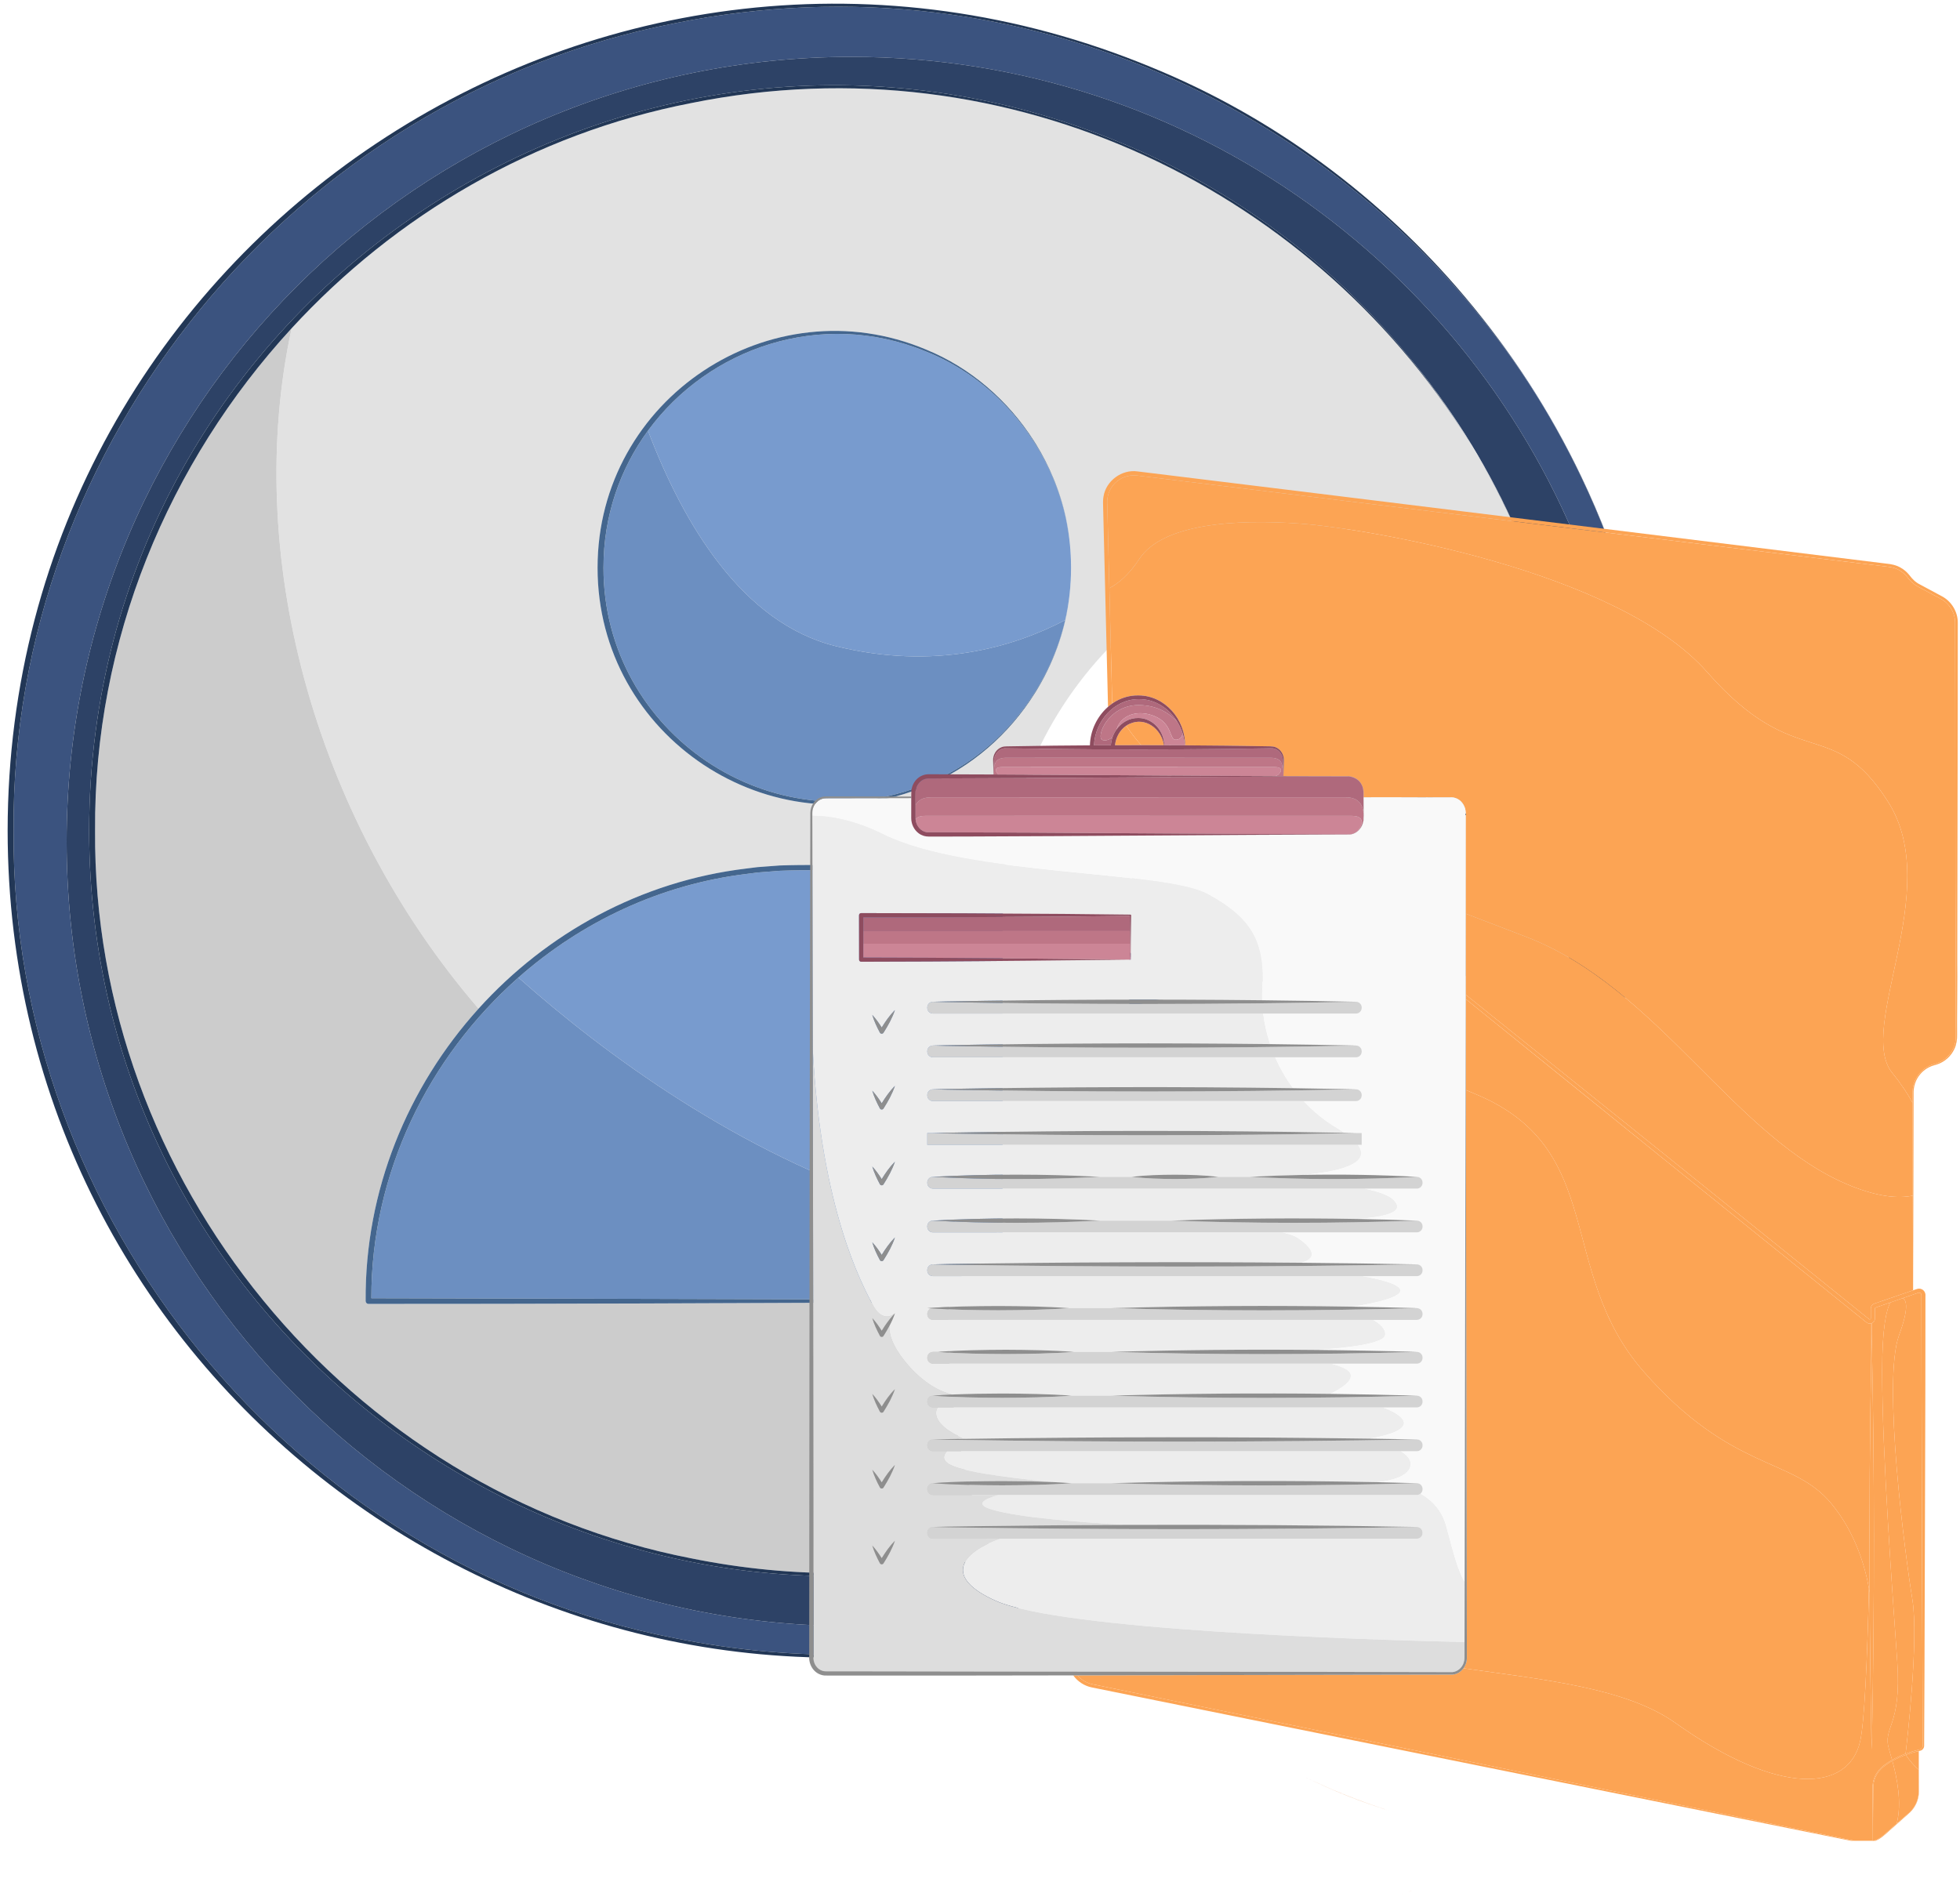 <svg width="165" height="160" viewBox="0 0 165 160" fill="none" xmlns="http://www.w3.org/2000/svg">
<path d="M5.609 70.854C5.609 34.367 35.188 4.789 71.674 4.789C100.371 4.789 124.793 23.086 133.914 48.649C135.025 49.281 136.099 49.976 137.131 50.729C136.774 49.487 136.383 48.259 135.96 47.047C134.318 42.388 132.181 37.914 129.607 33.709C114.954 9.993 86.458 -4.053 56.832 1.952C24.747 8.199 0.921 37.249 1.142 69.946C0.92 102.641 24.747 131.697 56.832 137.941C67.15 140.032 77.33 139.691 86.837 137.357C86.45 136.723 86.077 136.079 85.719 135.423C81.193 136.403 76.494 136.92 71.674 136.92C35.188 136.92 5.609 107.341 5.609 70.854Z" fill="#3B537F"/>
<path d="M133.106 40.109C130.5 34.64 127.202 29.565 123.322 24.998C125.633 27.739 127.735 30.653 129.606 33.709C130.88 35.772 132.049 37.907 133.106 40.109Z" fill="#3B537F"/>
<path d="M139.687 73.723C139.351 71.531 138.65 69.433 137.655 67.489C137.711 68.604 137.74 69.726 137.74 70.854C137.74 75.326 137.294 79.694 136.447 83.917C136.914 84.015 137.38 84.115 137.844 84.221C137.984 84.257 138.15 84.299 138.328 84.344C139.045 80.943 139.513 77.451 139.712 73.887C139.704 73.832 139.696 73.777 139.687 73.723Z" fill="#3B537F"/>
<path d="M131.59 83.047C131.596 83.048 131.603 83.049 131.609 83.049C132.428 79.199 132.889 75.209 132.954 71.111C132.879 75.198 132.412 79.188 131.59 83.047Z" fill="#2D4266"/>
<path d="M132.303 60.714C132.297 60.708 132.291 60.703 132.285 60.698C132.692 63.443 132.921 66.247 132.959 69.096C132.928 66.247 132.705 63.449 132.303 60.714Z" fill="#2D4266"/>
<path d="M132.961 70.391C132.959 70.617 132.959 70.842 132.955 71.067C132.958 70.842 132.96 70.617 132.961 70.391Z" fill="#2D4266"/>
<path d="M7.504 69.946C7.537 25.231 53.065 -5.094 94.351 12.022C103.854 15.915 112.107 22.178 118.516 29.941C122.027 34.163 124.993 38.853 127.307 43.905C127.639 44.624 127.958 45.351 128.263 46.085C130.222 46.764 132.115 47.624 133.914 48.649C124.793 23.086 100.371 4.789 71.675 4.789C35.188 4.789 5.609 34.367 5.609 70.854C5.609 107.341 35.188 136.92 71.675 136.92C76.495 136.92 81.194 136.403 85.72 135.423C84.984 134.075 84.312 132.68 83.706 131.238C45.617 139.696 7.533 110.838 7.504 69.946Z" fill="#2D4266"/>
<path d="M137.655 67.489C136.34 64.919 134.508 62.618 132.32 60.727C132.759 63.696 132.979 66.71 132.964 69.747C132.964 69.813 132.965 69.879 132.965 69.946C132.965 69.998 132.964 70.05 132.964 70.103C132.988 74.489 132.523 78.827 131.613 83.05C133.232 83.294 134.845 83.582 136.447 83.917C137.294 79.694 137.74 75.326 137.74 70.854C137.74 69.726 137.711 68.604 137.655 67.489Z" fill="#2D4266"/>
<path d="M58.171 8.682C44.956 11.258 33.297 18.128 24.551 27.642C20.482 46.392 26.239 68.599 40.285 84.931C46.02 78.584 53.928 74.198 62.822 73.133L63.761 73.015C64.231 72.98 65.178 72.909 65.648 72.874C67.724 72.801 70.156 72.842 72.24 72.836C76.506 72.745 80.618 73.384 84.457 74.639C85.424 57.648 100.38 44.084 117.467 44.293C121.154 44.259 124.798 44.888 128.242 46.078C127.098 43.325 125.759 40.655 124.242 38.092C111.189 16.237 85.201 3.199 58.171 8.682ZM88.66 55.394C88.653 55.412 88.645 55.429 88.637 55.447C88.602 55.532 88.566 55.616 88.529 55.699C88.497 55.774 88.464 55.848 88.431 55.922C88.421 55.944 88.411 55.965 88.401 55.987C88.105 56.64 87.774 57.274 87.411 57.887C87.409 57.891 87.407 57.895 87.404 57.899C87.362 57.969 87.32 58.04 87.277 58.11C87.238 58.175 87.198 58.24 87.157 58.305C87.144 58.325 87.132 58.346 87.119 58.367C84.957 61.813 81.77 64.62 77.969 66.18C64.875 71.692 50.298 62.026 50.305 47.808C50.297 33.588 64.875 23.922 77.97 29.436C81.725 30.977 84.88 33.735 87.041 37.125C87.062 37.158 87.082 37.191 87.103 37.224C87.146 37.292 87.189 37.361 87.231 37.429C87.785 38.328 88.269 39.273 88.676 40.259C88.7 40.319 88.725 40.378 88.749 40.438C88.769 40.488 88.789 40.538 88.809 40.588C89.695 42.831 90.175 45.234 90.165 47.67C90.165 47.716 90.167 47.762 90.167 47.808C90.167 47.85 90.165 47.893 90.165 47.935C90.177 50.508 89.642 53.044 88.66 55.394Z" fill="#E2E2E2"/>
<path d="M89.602 43.097C89.606 43.117 89.612 43.138 89.617 43.158C89.611 43.138 89.607 43.117 89.602 43.097Z" fill="#E2E2E2"/>
<path d="M132.955 71.067C132.959 70.842 132.96 70.617 132.961 70.391C132.962 70.243 132.964 70.095 132.963 69.946C132.964 69.662 132.962 69.379 132.959 69.096C132.921 66.247 132.692 63.443 132.286 60.698C129.205 58.046 125.421 56.205 121.375 55.566C109.324 53.436 97.285 61.539 95.342 73.738C94.982 75.55 95.058 78.056 95.074 80.166C96.549 81.272 97.937 82.487 99.228 83.798C105.449 82.521 111.817 81.986 118.164 81.963C122.655 82.041 127.148 82.379 131.59 83.047C132.412 79.188 132.88 75.198 132.954 71.112C132.955 71.097 132.955 71.082 132.955 71.067Z" fill="#E2E2E2"/>
<path d="M89.666 43.366C89.983 44.747 90.154 46.184 90.165 47.658C90.168 46.206 89.996 44.767 89.666 43.366Z" fill="#E2E2E2"/>
<path d="M89.576 52.614C89.966 51.095 90.169 49.526 90.164 47.944C90.154 49.408 89.988 50.841 89.671 52.214C89.641 52.348 89.609 52.481 89.576 52.614Z" fill="#E2E2E2"/>
<path d="M132.963 70.103C132.963 70.05 132.965 69.998 132.965 69.946C132.965 69.879 132.964 69.813 132.964 69.747C132.963 69.813 132.963 69.88 132.963 69.946C132.963 69.998 132.963 70.051 132.963 70.103Z" fill="#E2E2E2"/>
<path d="M118.516 29.941C120.632 32.505 122.548 35.232 124.241 38.092C125.361 39.967 126.385 41.907 127.307 43.905C124.993 38.853 122.027 34.163 118.516 29.941Z" fill="#E2E2E2"/>
<path d="M31.021 109.793C30.888 109.793 30.781 109.685 30.781 109.553C30.71 100.243 34.324 91.528 40.285 84.931C26.239 68.599 20.482 46.392 24.551 27.642C14.169 38.937 7.895 53.958 8.003 69.946C7.802 99.401 29.267 125.581 58.171 131.211C66.899 132.982 75.519 132.821 83.63 131.055C81.781 126.605 80.557 121.714 80.042 116.393C79.838 114.156 79.769 111.902 79.887 109.657C62.724 109.728 44.574 109.803 31.021 109.793Z" fill="#CCCCCC"/>
<path d="M139.721 73.938C139.528 77.494 139.063 80.97 138.352 84.35C138.353 84.35 138.354 84.35 138.355 84.35C139.079 80.96 139.544 77.502 139.732 74.007C139.728 73.984 139.725 73.961 139.721 73.938Z" fill="#223756"/>
<path d="M135.961 47.047C136.391 48.266 136.787 49.498 137.148 50.741C137.152 50.743 137.155 50.746 137.159 50.749C136.098 47.061 134.737 43.506 133.107 40.109C132.051 37.907 130.882 35.772 129.607 33.709C132.182 37.914 134.318 42.388 135.961 47.047Z" fill="#223756"/>
<path d="M86.837 137.357C77.33 139.691 67.15 140.032 56.832 137.941C24.747 131.697 0.92 102.642 1.142 69.946C0.921 37.249 24.747 8.199 56.832 1.953C86.458 -4.053 114.954 9.993 129.607 33.709C127.736 30.653 125.634 27.739 123.323 24.998C116.279 16.645 107.291 9.905 96.977 5.682C51.177 -13.296 0.679 20.347 0.643 69.946C0.675 115.94 44.107 148.212 86.941 137.524C86.907 137.468 86.872 137.413 86.837 137.357Z" fill="#223756"/>
<path d="M132.964 70.103C132.963 70.051 132.964 69.998 132.963 69.946C132.964 70.095 132.962 70.243 132.961 70.391C132.96 70.617 132.959 70.842 132.955 71.067C132.955 71.082 132.955 71.097 132.954 71.111C132.89 75.209 132.428 79.199 131.609 83.049C131.611 83.05 131.612 83.05 131.613 83.05C132.523 78.827 132.988 74.489 132.964 70.103Z" fill="#223756"/>
<path d="M132.962 69.946C132.963 69.88 132.962 69.813 132.963 69.747C132.978 66.71 132.758 63.696 132.319 60.727C132.313 60.723 132.308 60.718 132.303 60.714C132.704 63.449 132.927 66.247 132.958 69.096C132.961 69.379 132.963 69.662 132.962 69.946Z" fill="#223756"/>
<path d="M124.242 38.092C125.76 40.655 127.098 43.325 128.242 46.078C128.249 46.081 128.256 46.083 128.263 46.085C127.958 45.351 127.639 44.624 127.308 43.905C126.386 41.907 125.362 39.967 124.242 38.092Z" fill="#223756"/>
<path d="M58.171 131.211C29.267 125.581 7.802 99.401 8.004 69.946C7.895 53.958 14.169 38.937 24.551 27.642C33.297 18.128 44.956 11.258 58.171 8.682C85.201 3.199 111.189 16.237 124.242 38.092C122.549 35.232 120.633 32.505 118.517 29.941C112.107 22.178 103.854 15.915 94.351 12.022C53.065 -5.094 7.537 25.231 7.504 69.946C7.534 110.838 45.618 139.696 83.706 131.238C83.68 131.177 83.655 131.116 83.63 131.055C75.519 132.821 66.899 132.982 58.171 131.211Z" fill="#223756"/>
<path d="M87.041 37.125C87.062 37.158 87.082 37.191 87.103 37.224C87.082 37.191 87.062 37.158 87.041 37.125Z" fill="#789BCE"/>
<path d="M90.164 47.669C90.164 47.716 90.165 47.762 90.164 47.808C90.165 47.851 90.164 47.893 90.164 47.935C90.165 47.893 90.166 47.85 90.166 47.808C90.166 47.761 90.165 47.716 90.164 47.669Z" fill="#789BCE"/>
<path d="M89.666 43.366C89.649 43.297 89.633 43.227 89.616 43.158C89.611 43.138 89.606 43.117 89.601 43.097C88.097 37.103 83.711 31.87 77.909 29.582C69.078 25.975 59.627 29.324 54.549 36.264C57.531 44.125 62.482 52.466 70.36 54.408C78.674 56.458 85.279 54.509 89.672 52.214C89.988 50.841 90.154 49.408 90.164 47.944C90.164 47.898 90.165 47.853 90.164 47.808C90.165 47.758 90.164 47.708 90.164 47.658C90.153 46.184 89.982 44.747 89.666 43.366Z" fill="#789BCE"/>
<path d="M88.748 40.438C88.768 40.488 88.788 40.538 88.808 40.588C88.788 40.538 88.768 40.488 88.748 40.438Z" fill="#789BCE"/>
<path d="M87.231 37.429C87.785 38.334 88.268 39.28 88.675 40.259C88.268 39.273 87.784 38.328 87.231 37.429Z" fill="#789BCE"/>
<path d="M95.076 80.538C95.078 80.91 95.076 81.266 95.068 81.601C95.068 81.601 95.07 83.087 95.071 84.772C95.125 84.754 95.18 84.738 95.236 84.725L95.695 84.609C96.765 84.337 97.841 84.088 98.921 83.862C97.719 82.668 96.434 81.557 95.076 80.538Z" fill="#789BCE"/>
<path d="M72.24 73.263C70.162 73.277 67.74 73.241 65.67 73.32C65.207 73.359 64.27 73.424 63.807 73.464L62.88 73.583C55.579 74.464 48.934 77.64 43.641 82.315C50.971 88.816 62.188 97.085 75.564 101.397C78.636 102.389 81.588 103.209 84.4 103.886C84.394 98.273 84.416 83.444 84.408 80.426C84.401 79.59 84.414 77.494 84.409 76.688C84.403 76.127 84.413 75.57 84.438 75.017C80.606 73.776 76.5 73.152 72.24 73.263Z" fill="#789BCE"/>
<path d="M75.564 101.397C62.188 97.085 50.971 88.816 43.641 82.315C36.056 89.013 31.247 98.79 31.262 109.313C44.712 109.34 62.808 109.383 79.898 109.437C79.9 109.395 79.901 109.353 79.904 109.311C79.906 108.616 80.207 107.981 80.785 107.585L81.181 107.32L81.962 106.799C82.802 106.23 83.618 105.615 84.402 104.959C84.401 104.656 84.401 104.295 84.4 103.886C81.588 103.209 78.636 102.389 75.564 101.397Z" fill="#6C8FC1"/>
<path d="M88.659 55.394C88.652 55.412 88.644 55.429 88.637 55.447C88.644 55.43 88.652 55.412 88.659 55.394Z" fill="#6C8FC1"/>
<path d="M87.404 57.899C87.362 57.97 87.32 58.04 87.277 58.11C87.32 58.04 87.362 57.969 87.404 57.899Z" fill="#6C8FC1"/>
<path d="M88.4 55.987C88.104 56.637 87.773 57.272 87.41 57.887C87.773 57.274 88.104 56.64 88.4 55.987Z" fill="#6C8FC1"/>
<path d="M88.528 55.699C88.496 55.774 88.463 55.848 88.43 55.922C88.463 55.848 88.496 55.774 88.528 55.699Z" fill="#6C8FC1"/>
<path d="M70.361 54.408C62.483 52.466 57.532 44.125 54.549 36.264C52.211 39.46 50.799 43.417 50.805 47.808C50.786 61.735 65.012 71.304 77.91 66.035C83.681 63.759 88.051 58.568 89.577 52.614C89.61 52.481 89.642 52.348 89.672 52.214C85.28 54.509 78.675 56.458 70.361 54.408Z" fill="#6C8FC1"/>
<path d="M87.158 58.305C87.145 58.325 87.132 58.346 87.119 58.367C87.132 58.346 87.145 58.325 87.158 58.305Z" fill="#6C8FC1"/>
<path d="M90.165 47.944C90.17 49.526 89.966 51.095 89.577 52.614C88.051 58.568 83.681 63.758 77.909 66.035C65.011 71.304 50.785 61.735 50.804 47.808C50.799 43.417 52.21 39.46 54.549 36.264C59.627 29.324 69.078 25.975 77.909 29.582C83.712 31.87 88.098 37.103 89.601 43.097C89.606 43.117 89.611 43.138 89.616 43.158C89.633 43.227 89.65 43.297 89.666 43.366C89.996 44.767 90.168 46.206 90.165 47.658C90.164 47.708 90.165 47.758 90.164 47.808C90.165 47.762 90.164 47.716 90.165 47.669C90.175 45.234 89.694 42.831 88.809 40.588C88.789 40.538 88.769 40.488 88.748 40.438C88.724 40.378 88.7 40.319 88.675 40.259C88.269 39.28 87.785 38.333 87.231 37.429C87.189 37.361 87.146 37.292 87.103 37.224C87.082 37.191 87.061 37.158 87.04 37.125C84.88 33.735 81.724 30.977 77.969 29.436C64.875 23.921 50.297 33.588 50.305 47.808C50.298 62.026 64.875 71.692 77.969 66.18C81.77 64.62 84.957 61.813 87.118 58.367C87.131 58.346 87.144 58.325 87.157 58.305C87.197 58.24 87.237 58.175 87.277 58.11C87.32 58.04 87.362 57.97 87.404 57.899C87.406 57.895 87.409 57.891 87.411 57.887C87.774 57.272 88.105 56.637 88.401 55.987C88.411 55.965 88.421 55.943 88.431 55.922C88.464 55.848 88.497 55.774 88.529 55.699C88.566 55.615 88.602 55.532 88.637 55.447C88.644 55.429 88.652 55.411 88.66 55.393C89.641 53.043 90.177 50.508 90.165 47.935C90.165 47.893 90.165 47.85 90.165 47.808C90.165 47.853 90.164 47.898 90.165 47.944Z" fill="#44668E"/>
<path d="M95.074 80.166C95.075 80.292 95.076 80.416 95.076 80.538C96.434 81.557 97.719 82.668 98.921 83.862C99.023 83.841 99.126 83.819 99.228 83.798C97.937 82.487 96.549 81.272 95.074 80.166Z" fill="#44668E"/>
<path d="M43.64 82.315C48.934 77.64 55.579 74.464 62.879 73.583L63.806 73.464C64.27 73.424 65.206 73.359 65.67 73.32C67.74 73.241 70.161 73.277 72.24 73.263C76.499 73.152 80.605 73.776 84.437 75.017C84.443 74.891 84.45 74.765 84.457 74.639C80.618 73.384 76.505 72.745 72.24 72.836C70.156 72.842 67.724 72.801 65.647 72.874C65.177 72.909 64.23 72.98 63.761 73.015L62.822 73.133C53.927 74.198 46.02 78.584 40.285 84.931C34.323 91.528 30.709 100.243 30.78 109.553C30.78 109.685 30.888 109.793 31.02 109.793C44.573 109.803 62.724 109.728 79.886 109.657C79.89 109.584 79.893 109.511 79.897 109.437C62.808 109.383 44.712 109.34 31.262 109.313C31.247 98.79 36.056 89.013 43.64 82.315Z" fill="#44668E"/>
<path d="M118.168 159.42C118.17 159.419 118.172 159.419 118.174 159.418C118.173 159.418 118.173 159.418 118.172 159.419C118.171 159.419 118.169 159.42 118.168 159.42Z" fill="#E57E30"/>
<path d="M117.967 159.473C118.009 159.464 118.051 159.453 118.093 159.441C118.09 159.442 118.088 159.443 118.085 159.444C118.044 159.455 118.005 159.465 117.967 159.473Z" fill="#E57E30"/>
<path d="M118.006 152.502C117.986 152.508 117.967 152.512 117.947 152.518C117.951 152.517 117.956 152.516 117.96 152.514C117.978 152.509 117.997 152.504 118.015 152.499C118.025 152.496 118.035 152.492 118.044 152.489C118.031 152.493 118.019 152.497 118.006 152.502Z" fill="#E57E30"/>
<path d="M117.061 159.463C117.067 159.465 117.073 159.466 117.079 159.468C117.076 159.467 117.074 159.466 117.071 159.466C117.067 159.465 117.064 159.464 117.061 159.463Z" fill="#E57E30"/>
<path d="M118.756 159.227C118.692 159.248 118.621 159.273 118.545 159.298C118.637 159.269 118.73 159.239 118.822 159.209C118.82 159.209 118.818 159.208 118.816 159.208C118.796 159.214 118.776 159.221 118.756 159.227Z" fill="#E57E30"/>
<path d="M117.217 152.54C117.219 152.54 117.222 152.541 117.224 152.542C117.232 152.543 117.24 152.544 117.248 152.546C117.238 152.544 117.227 152.542 117.217 152.54Z" fill="#E57E30"/>
<path d="M117.068 152.502C114.415 151.661 112.01 150.689 109.83 149.613C112.1 150.742 114.518 151.707 117.068 152.502C117.073 152.504 117.078 152.504 117.083 152.506C117.078 152.504 117.073 152.503 117.068 152.502Z" fill="#E57E30"/>
<path d="M109.526 149.462C109.493 149.445 109.462 149.429 109.43 149.413C109.461 149.429 109.494 149.445 109.526 149.462Z" fill="#E57E30"/>
<path d="M117.236 159.497C117.228 159.496 117.219 159.494 117.211 159.493C117.219 159.494 117.227 159.496 117.236 159.497Z" fill="#E57E30"/>
<path d="M100.019 151.265C100 151.252 99.981 151.239 99.963 151.226C99.981 151.239 100 151.252 100.019 151.265Z" fill="#E57E30"/>
<path d="M116.91 159.422C116.914 159.423 116.917 159.424 116.921 159.425C116.923 159.426 116.924 159.426 116.925 159.426C116.924 159.426 116.922 159.425 116.921 159.425C116.917 159.424 116.914 159.423 116.91 159.422Z" fill="#E57E30"/>
<path d="M117.698 159.513C117.693 159.513 117.688 159.514 117.684 159.514C117.688 159.514 117.693 159.514 117.698 159.513Z" fill="#E57E30"/>
<path d="M99.42 150.838C99.398 150.822 99.376 150.806 99.353 150.789C99.376 150.806 99.398 150.822 99.42 150.838Z" fill="#E57E30"/>
<path d="M117.523 135.81C117.528 135.81 117.532 135.81 117.536 135.811C117.541 135.81 117.545 135.81 117.549 135.81H117.523Z" fill="#F79A46"/>
<path d="M117.928 152.523C117.908 152.528 117.888 152.533 117.869 152.537C117.889 152.533 117.908 152.528 117.928 152.523Z" fill="#F08A37"/>
<path d="M117.359 152.563C117.373 152.564 117.386 152.566 117.399 152.568C117.391 152.567 117.383 152.565 117.375 152.564C117.37 152.564 117.365 152.563 117.359 152.563Z" fill="#F08A37"/>
<g clip-path="url(#clip0_118_4498)">
<path d="M114.786 66.591C114.786 66.589 114.786 66.587 114.786 66.585C114.783 66.56 114.78 66.535 114.776 66.511C114.774 66.499 114.772 66.488 114.77 66.476C114.77 66.475 114.77 66.474 114.77 66.473C114.777 66.512 114.782 66.551 114.786 66.591Z" fill="#FCA454"/>
<path d="M114.759 66.423C114.754 66.403 114.75 66.383 114.744 66.363C114.749 66.383 114.754 66.403 114.759 66.423Z" fill="#FCA454"/>
<path d="M118.211 67.137C119.715 67.134 121.255 67.129 122.111 67.136C122.125 67.136 122.138 67.137 122.151 67.137C122.282 67.134 122.409 67.154 122.527 67.194C122.531 67.196 122.535 67.197 122.539 67.199C122.567 67.209 122.595 67.219 122.622 67.231C122.914 67.357 123.149 67.601 123.279 67.908C123.324 68.014 123.356 68.126 123.373 68.241C123.375 68.255 123.377 68.269 123.379 68.284C123.381 68.303 123.383 68.323 123.385 68.342C123.387 68.379 123.389 68.415 123.388 68.452C123.388 71.273 123.389 74.1 123.39 76.932C124.918 77.521 126.611 78.167 128.475 78.882C139.682 83.182 146.067 95.952 155.84 99.862C158.089 100.761 159.771 100.936 161.03 100.672C161.02 97.883 161.013 95.062 161.015 92.876C160.625 92.146 160.076 91.301 159.302 90.349C156.231 86.57 163.656 74.972 158.966 67.544C154.276 60.117 151.279 65.199 143.721 56.598C136.163 47.998 114.922 44.479 109.449 44.089C103.976 43.697 97.852 44.089 95.897 47.086C95.02 48.43 94.118 49.145 93.389 49.525C93.463 52.504 93.547 55.871 93.628 59.082C93.648 59.122 93.669 59.16 93.689 59.199C94.31 58.782 95.046 58.539 95.844 58.555C98.083 58.562 99.79 60.593 99.768 62.756C102.029 62.77 104.279 62.796 106.487 62.836C106.717 62.849 107.168 62.816 107.391 62.923C107.837 63.102 108.103 63.574 108.082 64.04L108.071 64.483L108.044 65.355C110.015 65.362 111.845 65.367 113.319 65.367C113.477 65.352 113.629 65.363 113.77 65.396C113.788 65.4 113.804 65.405 113.821 65.409C113.826 65.41 113.83 65.412 113.834 65.413C114.032 65.466 114.212 65.57 114.36 65.711C114.375 65.724 114.389 65.738 114.403 65.752C114.414 65.764 114.425 65.776 114.436 65.788C114.602 65.97 114.718 66.201 114.767 66.46C114.768 66.463 114.769 66.466 114.769 66.47C114.77 66.472 114.77 66.474 114.77 66.476C114.773 66.488 114.775 66.5 114.777 66.512C114.781 66.537 114.784 66.563 114.786 66.589C114.789 66.609 114.79 66.63 114.791 66.651C114.793 66.68 114.794 66.71 114.794 66.74C114.795 66.84 114.796 66.977 114.796 67.133C114.946 67.135 115.116 67.136 115.303 67.137H118.211V67.137Z" fill="#FCA454"/>
<path d="M122.143 67.137H122.162C122.158 67.137 122.154 67.137 122.149 67.137C122.147 67.137 122.145 67.137 122.143 67.137Z" fill="#FCA454"/>
<path d="M123.379 68.284C123.377 68.269 123.375 68.255 123.373 68.241C123.365 68.187 123.353 68.133 123.338 68.08C123.37 68.198 123.388 68.322 123.388 68.452C123.389 68.415 123.387 68.379 123.385 68.342C123.383 68.323 123.381 68.303 123.379 68.284Z" fill="#FCA454"/>
<path d="M122.277 67.143C122.242 67.139 122.207 67.137 122.172 67.137C122.207 67.137 122.242 67.139 122.277 67.143Z" fill="#FCA454"/>
<path d="M97.982 62.748C97.778 61.375 96.417 60.324 95.068 60.961C94.978 61.003 94.892 61.053 94.811 61.108C95.24 61.756 95.662 62.295 96.079 62.745C96.713 62.745 97.348 62.746 97.982 62.748Z" fill="#FCA454"/>
<path d="M122.496 67.186C122.494 67.185 122.492 67.185 122.49 67.184C122.492 67.185 122.494 67.185 122.496 67.186Z" fill="#FCA454"/>
<path d="M122.384 67.159C122.365 67.155 122.346 67.152 122.326 67.149C122.346 67.152 122.365 67.155 122.384 67.159Z" fill="#FCA454"/>
<path d="M114.787 66.611C114.791 66.652 114.793 66.693 114.793 66.735V66.736C114.793 66.736 114.793 66.735 114.793 66.735C114.793 66.706 114.792 66.678 114.79 66.649C114.789 66.636 114.788 66.624 114.787 66.611Z" fill="#FCA454"/>
<path d="M155.84 99.862C146.067 95.953 139.682 83.182 128.475 78.882C126.611 78.167 124.918 77.521 123.391 76.932C123.392 79.204 123.393 81.481 123.395 83.758C134.114 92.353 146.916 102.654 157.029 110.82L157.231 110.983L157.332 111.065C157.354 111.083 157.354 111.08 157.361 111.086C157.41 111.116 157.487 111.079 157.488 111.019C157.488 111.013 157.49 111.016 157.489 111.002V110.97L157.49 110.45L157.49 110.19C157.49 110.183 157.49 110.159 157.492 110.143C157.493 110.125 157.496 110.107 157.5 110.089C157.532 109.921 157.674 109.792 157.837 109.75L157.96 109.708C158.148 109.642 158.513 109.518 158.697 109.454C158.984 109.362 160.573 108.808 161.054 108.645C161.053 108.611 161.052 108.593 161.052 108.593V108.309C161.049 106.248 161.039 103.477 161.03 100.673C159.772 100.936 158.089 100.761 155.84 99.862Z" fill="#FCA454"/>
<path d="M93.631 59.24C93.65 59.226 93.669 59.212 93.689 59.199C93.668 59.16 93.648 59.122 93.627 59.082C93.628 59.135 93.63 59.187 93.631 59.24Z" fill="#FCA454"/>
<path d="M96.08 62.745C95.662 62.295 95.24 61.756 94.811 61.108C94.273 61.473 93.93 62.1 93.869 62.748C94.605 62.746 95.342 62.745 96.08 62.745Z" fill="#FCA454"/>
<path d="M95.897 47.086C97.852 44.089 103.976 43.697 109.449 44.089C114.922 44.48 136.163 47.998 143.721 56.598C151.279 65.199 154.276 60.117 158.966 67.544C163.656 74.973 156.231 86.57 159.302 90.349C160.076 91.301 160.625 92.146 161.015 92.876C161.016 92.496 161.016 92.134 161.017 91.795C161.074 90.805 161.794 89.897 162.747 89.621L162.896 89.577L163.039 89.534C163.086 89.519 163.132 89.498 163.179 89.481C163.923 89.186 164.48 88.486 164.613 87.697C164.684 87.278 164.628 86.307 164.643 85.875L164.633 80.99C164.588 72.269 164.616 61.119 164.588 52.438C164.591 51.61 164.112 50.804 163.377 50.418C163.059 50.25 162.099 49.734 161.761 49.555C161.596 49.459 161.371 49.36 161.219 49.246C160.962 49.068 160.73 48.827 160.551 48.576C160.25 48.198 159.825 47.921 159.358 47.797C159.166 47.744 158.971 47.727 158.773 47.702L156.347 47.409C141.974 45.67 110.041 41.79 95.72 40.042C95.343 39.995 94.959 40.047 94.609 40.188C93.698 40.554 93.144 41.465 93.213 42.445C93.253 44.103 93.316 46.631 93.388 49.525C94.118 49.145 95.02 48.43 95.897 47.086Z" fill="#FCA454"/>
<path d="M156.59 146.644C156.961 145.047 157.191 139.723 157.334 133.736C157.017 131.947 156.209 129.054 154.146 126.576C150.89 122.664 145.806 123.97 138.379 115.5C130.951 107.029 135.381 96.735 124.175 92.108C123.916 92.001 123.659 91.892 123.404 91.781C123.424 107.75 123.458 123.787 123.489 139.645C123.486 139.942 123.38 140.235 123.203 140.473C130.07 141.442 136.905 142.133 141.05 145.08C149.846 151.335 155.612 150.847 156.59 146.644Z" fill="#FCA454"/>
<path d="M158.445 115.467C158.445 122.406 159.326 134.33 159.716 139.901C160.107 145.471 158.445 145.373 159.032 147.328C159.107 147.575 159.193 147.865 159.282 148.186C159.644 147.98 160.027 147.809 160.419 147.666C160.512 146.898 161.548 138.082 160.987 134.655C160.4 131.072 158.449 116.285 159.867 112.437C160.71 110.149 160.497 109.476 160.186 109.307C159.808 109.438 159.425 109.57 159.141 109.668C158.805 110.27 158.445 111.777 158.445 115.467Z" fill="#FCA454"/>
<path d="M160.441 147.764C160.05 147.904 159.669 148.07 159.307 148.273C159.702 149.721 160.122 151.777 159.674 153.549C160.016 153.251 160.424 152.897 160.62 152.723C161.092 152.339 161.419 151.781 161.498 151.175C161.528 150.974 161.52 150.77 161.522 150.566L161.524 149.955L161.526 149.015C160.938 148.514 160.545 147.927 160.441 147.764Z" fill="#FCA454"/>
<path d="M157.565 112.452C157.565 112.442 157.565 112.437 157.565 112.437V111.413C157.555 111.418 157.544 111.422 157.533 111.426V114.028C157.544 113.502 157.554 112.976 157.565 112.452Z" fill="#FCA454"/>
<path d="M159.306 148.273C159.246 148.306 159.187 148.34 159.129 148.375C158.538 148.723 157.995 149.191 157.797 149.871C157.746 150.034 157.714 150.203 157.701 150.373C157.685 151.041 157.67 154.295 157.664 155.021C157.893 154.952 158.112 154.85 158.31 154.716C158.565 154.545 158.989 154.138 159.24 153.929C159.342 153.839 159.499 153.701 159.674 153.549C160.121 151.777 159.701 149.721 159.306 148.273Z" fill="#FCA454"/>
<path d="M157.566 112.452C157.566 112.447 157.567 112.442 157.567 112.437C157.812 123.645 157.806 135.029 157.594 146.238L157.567 147.328L157.539 146.238C157.463 142.208 157.414 138.157 157.393 134.098C157.376 133.983 157.356 133.863 157.334 133.736C157.191 139.723 156.961 145.047 156.589 146.644C155.612 150.847 149.846 151.335 141.049 145.08C136.905 142.133 130.07 141.442 123.203 140.473C122.986 140.765 122.663 140.975 122.291 141.007C113.521 141.015 101.757 141.05 90.703 141.071C91.031 141.448 91.479 141.72 91.973 141.817L92.572 141.94L94.965 142.431C113.929 146.322 137.01 151.052 155.985 154.969C156.381 155.049 156.777 155.157 157.184 155.115C157.347 155.101 157.508 155.069 157.664 155.021L157.637 150.891C157.631 150.545 157.626 150.187 157.736 149.852C157.883 149.343 158.226 148.904 158.653 148.598C158.854 148.446 159.065 148.31 159.283 148.186C159.194 147.865 159.107 147.575 159.033 147.328C158.446 145.373 160.107 145.471 159.717 139.901C159.326 134.33 158.446 122.406 158.446 115.467C158.446 111.777 158.805 110.27 159.142 109.669C159.004 109.716 158.889 109.756 158.811 109.783C158.571 109.867 158.183 109.999 157.951 110.08C157.889 110.099 157.836 110.115 157.839 110.19C157.84 110.366 157.838 110.82 157.839 111.003C157.846 111.186 157.726 111.346 157.566 111.413V112.437C157.566 112.437 157.566 112.443 157.566 112.452Z" fill="#FCA454"/>
<path d="M124.174 92.108C135.38 96.734 130.949 107.029 138.378 115.5C145.805 123.97 150.889 122.664 154.145 126.576C156.207 129.054 157.016 131.947 157.333 133.736C157.355 133.863 157.375 133.984 157.392 134.099C157.358 127.401 157.402 120.687 157.533 114.028V111.426C157.456 111.451 157.372 111.456 157.288 111.432C157.183 111.405 157.089 111.321 157.01 111.256L156.807 111.093C146.808 103.047 133.907 92.639 123.395 84.124C123.397 86.674 123.399 89.226 123.403 91.781C123.658 91.892 123.914 92.001 124.174 92.108Z" fill="#FCA454"/>
<path d="M161.527 149.015L161.531 147.513L161.531 147.595V147.442C161.163 147.531 160.798 147.637 160.441 147.764C160.545 147.927 160.938 148.514 161.527 149.015Z" fill="#FCA454"/>
<path d="M159.867 112.437C158.45 116.285 160.4 131.072 160.987 134.655C161.548 138.082 160.512 146.897 160.42 147.666C160.815 147.521 161.221 147.403 161.628 147.303C161.777 147.263 161.876 147.123 161.862 146.969C161.861 146.892 161.861 146.66 161.861 146.579C161.817 138.301 161.782 124.169 161.763 115.907C161.759 114.216 161.755 110.742 161.752 109.084C161.766 108.911 161.621 108.794 161.451 108.869C161.242 108.941 160.72 109.122 160.186 109.307C160.497 109.476 160.71 110.148 159.867 112.437Z" fill="#FCA454"/>
<path d="M93.631 59.24C93.63 59.187 93.629 59.135 93.627 59.083C93.547 55.871 93.463 52.504 93.388 49.525C93.316 46.631 93.253 44.103 93.213 42.445C93.144 41.466 93.698 40.554 94.609 40.188C94.959 40.047 95.343 39.995 95.72 40.042C110.041 41.79 141.974 45.67 156.347 47.409L158.773 47.702C158.971 47.727 159.166 47.744 159.358 47.797C159.825 47.921 160.25 48.198 160.551 48.576C160.73 48.827 160.962 49.068 161.219 49.247C161.371 49.36 161.596 49.459 161.761 49.555C162.098 49.734 163.059 50.25 163.377 50.418C164.111 50.804 164.59 51.61 164.588 52.438C164.616 61.119 164.588 72.269 164.633 80.99L164.643 85.875C164.628 86.307 164.684 87.278 164.612 87.697C164.48 88.486 163.923 89.186 163.179 89.481C163.132 89.498 163.086 89.519 163.039 89.534L162.895 89.577L162.747 89.621C161.794 89.897 161.074 90.805 161.017 91.795C161.016 92.134 161.016 92.495 161.015 92.876C161.012 95.062 161.02 97.883 161.029 100.673C161.038 103.477 161.049 106.248 161.052 108.309C161.052 108.405 161.052 108.5 161.052 108.593C161.062 104.376 161.09 96.247 161.094 92.103C161.073 91.503 161.264 90.893 161.663 90.439C161.953 90.097 162.345 89.839 162.775 89.713C162.85 89.69 162.995 89.649 163.07 89.626C163.714 89.415 164.255 88.927 164.535 88.31C164.711 87.933 164.768 87.506 164.756 87.097C164.736 86.275 164.797 81.916 164.769 80.989C164.776 72.459 164.821 61.382 164.813 52.896C164.815 52.818 164.812 52.5 164.814 52.438C164.821 51.525 164.293 50.641 163.487 50.213C163.005 49.952 162.088 49.465 161.604 49.201C161.246 49.022 160.976 48.746 160.739 48.426C160.54 48.175 160.292 47.962 160.013 47.804C159.646 47.587 159.222 47.496 158.802 47.458C143.181 45.533 111.384 41.598 95.762 39.694C94.438 39.502 93.102 40.49 92.897 41.811C92.883 41.919 92.861 42.027 92.862 42.136L92.858 42.3C92.857 42.353 92.859 42.402 92.86 42.454L92.875 43.064C92.952 46.147 93.123 53.209 93.278 59.516C93.391 59.418 93.508 59.325 93.631 59.24Z" fill="#FCA454"/>
<path d="M157.96 109.708L157.837 109.75C157.674 109.792 157.533 109.921 157.5 110.089C157.496 110.107 157.494 110.125 157.492 110.143C157.491 110.159 157.49 110.183 157.49 110.19L157.49 110.45L157.49 110.97V111.002C157.49 111.016 157.489 111.013 157.489 111.019C157.487 111.079 157.41 111.116 157.362 111.086C157.354 111.08 157.354 111.083 157.332 111.065L157.231 110.983L157.029 110.82C146.916 102.654 134.115 92.353 123.396 83.758C123.396 83.88 123.396 84.002 123.396 84.124C133.909 92.639 146.81 103.047 156.809 111.093L157.011 111.256C157.09 111.321 157.184 111.405 157.29 111.432C157.373 111.456 157.458 111.451 157.535 111.426C157.546 111.422 157.556 111.418 157.567 111.413C157.727 111.346 157.847 111.186 157.84 111.003C157.839 110.82 157.841 110.366 157.839 110.19C157.836 110.115 157.89 110.099 157.951 110.08C158.183 109.998 158.571 109.867 158.811 109.783C158.889 109.756 159.004 109.716 159.142 109.669C159.426 109.57 159.809 109.438 160.187 109.307C160.721 109.122 161.243 108.941 161.452 108.869C161.621 108.794 161.766 108.911 161.753 109.084C161.756 110.742 161.76 114.216 161.763 115.907C161.783 124.169 161.817 138.302 161.861 146.579C161.862 146.66 161.862 146.893 161.863 146.969C161.877 147.123 161.778 147.263 161.629 147.303C161.222 147.403 160.816 147.521 160.42 147.666C160.028 147.809 159.645 147.98 159.283 148.186C159.065 148.31 158.854 148.446 158.653 148.598C158.226 148.905 157.883 149.343 157.736 149.852C157.627 150.187 157.632 150.545 157.638 150.891L157.665 155.021C157.508 155.069 157.347 155.101 157.184 155.115C156.777 155.157 156.382 155.049 155.985 154.969C137.011 151.052 113.929 146.322 94.965 142.431L92.572 141.94L91.974 141.817C91.479 141.72 91.031 141.448 90.704 141.071C90.585 141.072 90.466 141.072 90.348 141.072C90.722 141.588 91.29 141.963 91.919 142.086L92.517 142.207L94.912 142.692C113.89 146.541 136.976 151.198 155.973 155.028C156.173 155.068 156.371 155.111 156.573 155.147C157.183 155.251 157.829 155.104 158.338 154.756C158.644 154.534 158.975 154.214 159.268 153.96L160.183 153.151L160.641 152.746C161.115 152.357 161.442 151.788 161.519 151.177C161.548 150.974 161.539 150.769 161.539 150.566L161.538 149.956L161.531 147.595L161.531 147.513L161.527 149.015L161.524 149.956L161.522 150.566C161.52 150.77 161.528 150.974 161.498 151.175C161.419 151.781 161.092 152.339 160.62 152.723C160.424 152.897 160.016 153.251 159.675 153.549C159.5 153.701 159.343 153.839 159.241 153.929C158.991 154.138 158.566 154.545 158.311 154.716C158.113 154.85 157.894 154.952 157.665 155.021C157.671 154.295 157.686 151.041 157.702 150.373C157.715 150.203 157.747 150.034 157.798 149.871C157.996 149.191 158.539 148.723 159.13 148.375C159.188 148.34 159.247 148.306 159.307 148.273C159.67 148.071 160.05 147.904 160.441 147.764C160.798 147.637 161.163 147.531 161.531 147.442C161.573 147.432 161.614 147.422 161.656 147.412C161.841 147.37 161.981 147.19 161.98 147.002L161.98 146.969L161.981 146.839L161.982 146.579C161.989 145.608 162.002 141.844 162.01 140.861C162.025 132.233 162.098 118.174 162.09 109.669L162.09 109.149L162.091 109.084C162.106 108.871 161.982 108.647 161.785 108.559C161.648 108.49 161.481 108.493 161.341 108.548L161.28 108.569L161.157 108.611C161.133 108.619 161.098 108.631 161.055 108.645C160.573 108.808 158.985 109.362 158.698 109.455C158.514 109.518 158.148 109.642 157.96 109.708Z" fill="#FCA454"/>
<path d="M157.567 147.328L157.595 146.238C157.806 135.029 157.812 123.645 157.567 112.437C157.567 112.442 157.567 112.447 157.567 112.452C157.556 112.976 157.545 113.502 157.535 114.028C157.403 120.687 157.36 127.401 157.394 134.099C157.415 138.157 157.464 142.208 157.54 146.238L157.567 147.328Z" fill="#FCA454"/>
<path d="M75.294 110.619C75.268 110.645 75.231 110.684 75.19 110.737C75.238 110.685 75.286 110.632 75.336 110.581C75.333 110.585 75.32 110.596 75.3 110.614C75.32 110.595 75.332 110.584 75.337 110.581C75.337 110.581 75.337 110.581 75.337 110.58C75.214 110.949 75.054 111.3 74.873 111.642C74.833 112.292 75.085 113.264 76.176 114.619C77.76 116.587 79.314 117.219 80.146 117.422C81.551 117.359 82.977 117.343 84.364 117.337C86.289 117.346 88.289 117.373 90.206 117.518H93.561C99.669 117.339 105.835 117.29 111.977 117.367C112.712 117.023 114.166 116.225 113.593 115.509C113.396 115.263 112.826 115.031 112.09 114.823H78.539C78.276 114.823 78.063 114.61 78.063 114.347V114.309C78.063 114.046 78.276 113.833 78.539 113.833H78.969C80.843 113.687 82.8 113.66 84.683 113.652C86.567 113.661 88.522 113.688 90.398 113.833H93.561C99.285 113.665 105.06 113.612 110.818 113.669C113.523 113.492 116.543 113.131 116.612 112.392C116.657 111.91 116.206 111.484 115.61 111.137H78.539C78.276 111.137 78.063 110.924 78.063 110.661V110.624C78.063 110.411 78.202 110.231 78.395 110.17C78.284 110.163 78.173 110.156 78.063 110.148C80.022 110.002 82.069 109.975 84.037 109.967C86.006 109.976 88.05 110.003 90.011 110.148H93.561C100.301 109.951 107.111 109.911 113.881 110.025C115.535 109.768 118.866 109.13 117.624 108.301C117.143 107.98 116.047 107.695 114.74 107.452H78.539C78.276 107.452 78.063 107.239 78.063 106.976V106.939C78.063 106.678 78.273 106.466 78.533 106.463C78.525 106.463 78.521 106.463 78.521 106.463L79.795 106.435C89.656 106.276 99.63 106.233 109.547 106.326C111.124 105.908 110.341 104.943 109.191 104.197C108.95 104.04 108.513 103.897 107.952 103.767H78.539C78.276 103.767 78.062 103.554 78.062 103.291V103.254C78.062 102.994 78.271 102.783 78.529 102.778C78.526 102.778 78.523 102.778 78.521 102.777C83.192 102.528 87.934 102.53 92.605 102.777H98.634C103.817 102.589 109.053 102.544 114.262 102.64C117.015 102.435 118.332 101.962 117.241 100.965C116.854 100.611 115.984 100.32 114.882 100.082H78.539C78.276 100.082 78.063 99.869 78.063 99.606V99.568C78.063 99.309 78.271 99.098 78.529 99.093C78.526 99.093 78.523 99.093 78.521 99.092C83.192 98.843 87.934 98.844 92.605 99.092H95.25C96.467 98.948 97.687 98.915 98.91 98.911C100.132 98.916 101.352 98.949 102.569 99.092H105.215C106.706 99.013 108.204 98.959 109.705 98.93C113.55 98.596 115.315 97.748 114.317 96.397H78.063V95.407H78.521H78.521L79.635 95.38C90.759 95.174 102.05 95.164 113.183 95.387C112.994 95.257 112.785 95.124 112.556 94.987C111.476 94.344 110.544 93.569 109.751 92.712H78.539C78.276 92.712 78.063 92.499 78.063 92.236V92.198C78.063 91.937 78.273 91.725 78.533 91.722C78.525 91.722 78.521 91.722 78.521 91.722L79.635 91.695C89.319 91.516 99.13 91.485 108.853 91.627C108.243 90.803 107.745 89.925 107.353 89.027H78.539C78.276 89.027 78.063 88.814 78.063 88.551V88.513C78.063 88.252 78.273 88.04 78.533 88.037C78.525 88.037 78.521 88.037 78.521 88.037L79.635 88.01C88.68 87.843 97.835 87.805 106.926 87.916C106.637 87.055 106.444 86.188 106.34 85.342H78.539C78.276 85.342 78.063 85.129 78.063 84.865V84.828C78.063 84.567 78.272 84.356 78.533 84.352C78.525 84.352 78.521 84.352 78.521 84.352L79.635 84.325C88.458 84.162 97.386 84.121 106.256 84.223C106.248 83.912 106.25 83.604 106.267 83.304C106.488 79.364 105.418 77.326 101.669 75.289C97.919 73.251 81.522 73.794 74.384 70.261C72.013 69.088 70.006 68.694 68.383 68.691C68.383 68.775 68.383 68.848 68.383 68.848C68.394 74.836 68.407 81.454 68.42 88.342C69.118 101.895 72.619 108.208 73.43 109.796C74.221 111.345 75.092 110.78 75.294 110.619ZM74.378 93.336C74.313 93.453 74.132 93.449 74.072 93.331C73.817 92.853 73.583 92.361 73.43 91.839C73.731 92.165 73.988 92.527 74.225 92.902C74.548 92.377 74.903 91.872 75.337 91.431C75.111 92.11 74.759 92.734 74.378 93.336ZM75.337 97.814C75.111 98.493 74.759 99.117 74.378 99.719C74.313 99.836 74.132 99.832 74.072 99.714C73.817 99.236 73.583 98.744 73.43 98.222C73.731 98.548 73.988 98.91 74.225 99.285C74.548 98.76 74.903 98.255 75.337 97.814ZM74.378 86.953C74.313 87.07 74.132 87.066 74.072 86.948C73.817 86.47 73.583 85.978 73.43 85.456C73.732 85.782 73.988 86.144 74.225 86.519C74.548 85.994 74.903 85.489 75.337 85.048C75.111 85.727 74.759 86.351 74.378 86.953ZM72.321 80.803L72.316 77.067C72.316 76.966 72.397 76.885 72.497 76.885C77.547 76.886 84.451 76.91 89.5 76.952C90.909 76.964 93.758 76.993 95.168 77.013C95.197 77.013 95.222 77.037 95.221 77.067L95.189 79.32V79.466V80.803H95.165C89.725 80.863 83.606 80.932 78.195 80.96C76.297 80.97 74.397 80.979 72.497 80.979C72.4 80.979 72.321 80.9 72.321 80.803ZM74.225 105.668C74.548 105.143 74.903 104.638 75.337 104.197C75.111 104.876 74.759 105.5 74.378 106.102C74.313 106.219 74.132 106.216 74.072 106.097C73.817 105.619 73.583 105.127 73.43 104.605C73.732 104.931 73.988 105.293 74.225 105.668Z" fill="#EDEDED"/>
<path d="M119.585 125.768C119.503 125.837 119.397 125.878 119.281 125.878H84.069C82.731 126.251 82.069 126.689 83.534 127.118C85.843 127.794 91.123 128.193 94.782 128.397C102.968 128.367 111.172 128.422 119.299 128.574C119.294 128.574 119.29 128.574 119.285 128.574C119.546 128.576 119.757 128.788 119.757 129.05V129.087C119.757 129.35 119.544 129.563 119.281 129.563H84.218C80.85 130.749 79.409 132.824 83.833 134.794C89.382 137.264 114.674 138.064 123.288 138.268C123.292 136.576 123.295 134.882 123.298 133.186C122.792 132.366 122.397 130.966 121.77 128.573C121.408 127.194 120.565 126.319 119.585 125.768Z" fill="#EDEDED"/>
<path d="M79.72 122.193C79.379 122.561 79.305 122.979 80.012 123.347C81.382 124.059 86.523 124.596 88.736 124.8C89.23 124.823 89.721 124.852 90.207 124.889C90.207 124.889 90.207 124.889 90.206 124.889H93.56C101.004 124.671 108.533 124.645 116 124.805C117.135 124.669 118.672 124.307 118.75 123.347C118.789 122.879 118.435 122.498 117.924 122.193L79.72 122.193Z" fill="#EDEDED"/>
<path d="M78.939 118.508C78.821 118.697 78.766 118.916 78.819 119.17C79.035 120.218 80.727 120.963 81.207 121.155C92.506 120.985 103.943 120.97 115.261 121.137C116.388 120.955 119.084 120.393 117.897 119.306C117.553 118.991 117.029 118.727 116.427 118.508H78.939Z" fill="#EDEDED"/>
<path d="M113.969 65.46C113.987 65.468 114.006 65.475 114.024 65.484C114.046 65.494 114.068 65.505 114.09 65.517C114.102 65.523 114.113 65.53 114.124 65.537C114.209 65.586 114.288 65.644 114.36 65.711C114.211 65.57 114.032 65.467 113.834 65.413C113.847 65.417 113.86 65.421 113.872 65.425C113.881 65.427 113.89 65.43 113.898 65.433C113.922 65.442 113.946 65.45 113.969 65.46Z" fill="#BE7687"/>
<path d="M114.787 66.611C114.787 66.606 114.787 66.6 114.786 66.595C114.782 66.554 114.776 66.513 114.769 66.473C114.766 66.458 114.763 66.443 114.759 66.428C114.754 66.406 114.749 66.385 114.744 66.363C114.729 66.311 114.711 66.261 114.691 66.211C114.745 66.359 114.778 66.534 114.778 66.74C114.778 67.428 114.778 67.998 114.778 68.378C114.783 68.42 114.786 68.46 114.789 68.498C114.789 68.487 114.789 68.481 114.789 68.481C114.791 68.48 114.784 67.271 114.792 67.144C114.792 66.984 114.792 66.843 114.793 66.741V66.74C114.793 66.696 114.791 66.653 114.787 66.611Z" fill="#BE7687"/>
<path d="M114.432 65.784C114.422 65.773 114.412 65.763 114.402 65.752C114.413 65.763 114.422 65.773 114.432 65.784Z" fill="#BE7687"/>
<path d="M113.816 65.408C113.801 65.404 113.785 65.4 113.77 65.396C113.785 65.4 113.801 65.404 113.816 65.408Z" fill="#BE7687"/>
<path d="M114.789 68.781C114.785 68.851 114.778 68.892 114.778 68.892C114.778 68.892 114.778 68.705 114.778 68.379C114.717 67.861 114.432 67.137 113.321 67.137C111.591 67.137 95.836 67.137 95.836 67.137C95.836 67.137 80.082 67.137 78.352 67.137C77.639 67.137 77.266 67.435 77.074 67.786C77.075 68.149 77.075 68.892 77.075 68.892C77.075 68.932 77.077 68.972 77.08 69.013C77.169 68.826 77.41 68.699 77.888 68.699C78.939 68.699 95.836 68.699 95.836 68.699C95.836 68.699 112.734 68.699 113.784 68.699C114.835 68.699 114.742 69.31 114.402 69.82C114.344 69.907 114.28 69.976 114.215 70.032C114.283 69.984 114.347 69.929 114.405 69.869C114.414 69.86 114.423 69.851 114.431 69.842C114.441 69.83 114.451 69.818 114.461 69.806C114.604 69.632 114.704 69.421 114.756 69.196C114.783 69.072 114.794 68.944 114.79 68.817C114.789 68.817 114.789 68.803 114.789 68.781Z" fill="#BE7687"/>
<path d="M114.124 65.537C114.112 65.53 114.101 65.523 114.09 65.517C114.068 65.505 114.046 65.494 114.023 65.484C114.005 65.475 113.987 65.468 113.968 65.46C113.945 65.451 113.922 65.441 113.898 65.433C113.889 65.43 113.88 65.428 113.872 65.425C113.798 65.403 113.722 65.386 113.643 65.379C113.63 65.379 113.613 65.378 113.594 65.378C113.744 65.401 114.138 65.487 114.431 65.791C114.342 65.691 114.239 65.604 114.124 65.537Z" fill="#BE7687"/>
<path d="M84.05 65.215C84.026 65.195 84.004 65.173 83.982 65.148C83.765 64.894 83.706 64.588 84.377 64.588C85.047 64.588 95.836 64.588 95.836 64.588C95.836 64.588 106.624 64.588 107.295 64.588C107.966 64.588 107.907 64.894 107.69 65.148C107.584 65.272 107.449 65.328 107.339 65.352C107.576 65.353 107.81 65.354 108.043 65.355L108.016 64.483L108.014 64.395C107.981 64.632 107.93 64.685 107.93 64.685C107.93 64.685 108.104 63.808 106.999 63.808C105.895 63.808 95.836 63.808 95.836 63.808C95.836 63.808 85.777 63.808 84.672 63.808C83.568 63.808 83.742 64.685 83.742 64.685C83.742 64.685 83.694 64.511 83.692 63.905C83.686 63.95 83.682 63.995 83.682 64.04L83.671 64.483L83.648 65.213C83.781 65.213 83.915 65.214 84.05 65.215Z" fill="#BE7687"/>
<path d="M107.545 63.158C107.57 63.176 107.595 63.195 107.62 63.215C107.596 63.195 107.571 63.175 107.545 63.158Z" fill="#BE7687"/>
<path d="M95.845 59.37C93.25 59.37 92.214 62.133 92.822 62.314C93.131 62.406 93.432 62.252 93.653 62.079C93.735 61.842 93.852 61.619 93.997 61.417C94.378 60.187 95.78 59.726 97.182 60.298C98.733 60.932 98.418 62.291 98.984 62.291C99.378 62.291 99.518 61.974 99.567 61.78C99.46 61.439 99.312 61.112 99.13 60.808C98.632 60.238 97.588 59.37 95.845 59.37Z" fill="#BE7687"/>
<path d="M99.754 62.756C99.747 62.671 99.738 62.587 99.727 62.502C99.736 62.598 99.744 62.686 99.75 62.756C99.751 62.756 99.752 62.756 99.754 62.756Z" fill="#BE7687"/>
<path d="M75.301 110.61C75.319 110.595 75.33 110.585 75.334 110.581C75.334 110.581 75.334 110.581 75.334 110.581C75.33 110.584 75.319 110.593 75.301 110.61Z" fill="#DDDDDD"/>
<path d="M83.833 134.794C79.409 132.824 80.85 130.749 84.218 129.563H78.539C78.276 129.563 78.063 129.35 78.063 129.087V129.05C78.063 128.789 78.273 128.577 78.534 128.574C78.525 128.574 78.521 128.574 78.521 128.574L79.795 128.546C84.769 128.466 89.772 128.415 94.781 128.397C91.122 128.193 85.842 127.794 83.533 127.118C82.069 126.689 82.731 126.251 84.069 125.878H78.539C78.276 125.878 78.063 125.665 78.063 125.402V125.365C78.063 125.105 78.27 124.895 78.528 124.889C78.526 124.889 78.523 124.889 78.521 124.889C80.437 124.743 82.439 124.716 84.364 124.707C85.802 124.714 87.28 124.731 88.736 124.799C86.523 124.596 81.382 124.059 80.012 123.347C79.305 122.979 79.379 122.561 79.72 122.193H78.539C78.276 122.193 78.063 121.98 78.063 121.717V121.679C78.063 121.418 78.273 121.206 78.534 121.204C78.525 121.204 78.521 121.203 78.521 121.203L79.795 121.176C80.265 121.169 80.735 121.162 81.205 121.155C80.726 120.963 79.033 120.218 78.817 119.17C78.765 118.916 78.82 118.697 78.937 118.508H78.539C78.276 118.508 78.063 118.295 78.063 118.032V117.994C78.063 117.735 78.27 117.524 78.528 117.519C78.526 117.519 78.523 117.518 78.521 117.518C79.057 117.477 79.6 117.447 80.146 117.422C79.315 117.219 77.76 116.587 76.176 114.619C75.086 113.264 74.833 112.292 74.873 111.642C74.72 111.93 74.553 112.21 74.378 112.485C74.313 112.602 74.132 112.599 74.072 112.48C73.817 112.002 73.583 111.51 73.43 110.988C73.732 111.314 73.988 111.677 74.225 112.051C74.51 111.587 74.822 111.14 75.19 110.737C75.231 110.684 75.268 110.645 75.294 110.619C75.092 110.78 74.221 111.345 73.43 109.796C72.619 108.208 69.118 101.895 68.42 88.342C68.453 105.475 68.485 124.278 68.478 139.224L68.478 139.428L68.478 139.529C68.478 139.563 68.478 139.598 68.48 139.626C68.484 140.093 68.791 140.558 69.247 140.688C69.361 140.724 69.48 140.73 69.599 140.728L70.006 140.729L71.633 140.729C85.751 140.761 108.04 140.756 122.269 140.796C122.706 140.754 123.082 140.423 123.215 140.007C123.305 139.757 123.283 139.498 123.286 139.234C123.286 138.912 123.287 138.59 123.288 138.268C114.674 138.064 89.381 137.264 83.833 134.794ZM74.378 131.634C74.313 131.752 74.132 131.748 74.072 131.629C73.817 131.151 73.583 130.659 73.43 130.137C73.732 130.463 73.988 130.826 74.225 131.2C74.548 130.675 74.903 130.17 75.337 129.729C75.111 130.408 74.759 131.032 74.378 131.634ZM74.378 125.251C74.313 125.368 74.132 125.365 74.072 125.246C73.817 124.768 73.583 124.276 73.43 123.754C73.732 124.08 73.988 124.443 74.225 124.817C74.548 124.292 74.903 123.787 75.337 123.346C75.111 124.025 74.759 124.649 74.378 125.251ZM74.378 118.868C74.313 118.985 74.132 118.982 74.072 118.863C73.817 118.385 73.583 117.893 73.43 117.371C73.732 117.697 73.988 118.059 74.225 118.434C74.548 117.909 74.903 117.404 75.337 116.963C75.111 117.642 74.759 118.266 74.378 118.868Z" fill="#DDDDDD"/>
<path d="M69.379 67.227L69.286 67.243L69.195 67.268C68.703 67.427 68.38 67.932 68.383 68.442C68.383 68.442 68.383 68.577 68.383 68.691C70.006 68.694 72.013 69.088 74.384 70.261C81.522 73.794 97.919 73.251 101.669 75.288C105.419 77.326 106.488 79.363 106.267 83.304C106.251 83.604 106.248 83.912 106.257 84.223C108.903 84.253 111.544 84.296 114.175 84.352C114.171 84.352 114.166 84.352 114.162 84.352C114.423 84.355 114.633 84.567 114.633 84.828V84.865C114.633 85.128 114.42 85.341 114.157 85.341H106.341C106.444 86.188 106.638 87.055 106.926 87.916C109.348 87.946 111.765 87.986 114.175 88.037C114.171 88.037 114.166 88.037 114.162 88.037C114.422 88.04 114.633 88.252 114.633 88.513V88.55C114.633 88.814 114.42 89.027 114.157 89.027H107.353C107.745 89.925 108.243 90.802 108.853 91.627C110.63 91.653 112.405 91.684 114.175 91.722C114.17 91.722 114.166 91.722 114.162 91.722C114.422 91.725 114.633 91.937 114.633 92.198V92.236C114.633 92.499 114.42 92.712 114.157 92.712H109.751C110.544 93.569 111.476 94.344 112.556 94.987C112.786 95.124 112.994 95.257 113.184 95.387C113.514 95.394 113.845 95.4 114.175 95.407C114.175 95.407 114.175 95.407 114.174 95.407H114.633V96.397H114.317C115.315 97.747 113.55 98.596 109.706 98.93C112.906 98.869 116.119 98.924 119.299 99.092C119.296 99.093 119.292 99.093 119.289 99.093C119.548 99.098 119.757 99.309 119.757 99.569V99.606C119.757 99.869 119.543 100.082 119.281 100.082H114.883C115.985 100.32 116.854 100.611 117.241 100.965C118.332 101.962 117.015 102.436 114.262 102.64C115.945 102.671 117.624 102.717 119.299 102.777C119.295 102.778 119.292 102.778 119.288 102.778C119.548 102.782 119.757 102.993 119.757 103.254V103.291C119.757 103.554 119.544 103.767 119.281 103.767H107.952C108.514 103.897 108.95 104.04 109.192 104.197C110.341 104.943 111.125 105.908 109.547 106.326C112.806 106.357 116.059 106.402 119.299 106.463C119.294 106.463 119.29 106.463 119.286 106.463C119.546 106.465 119.757 106.677 119.757 106.939V106.976C119.757 107.239 119.544 107.452 119.281 107.452H114.74C116.047 107.695 117.143 107.98 117.624 108.301C118.866 109.13 115.536 109.768 113.882 110.025C115.691 110.055 117.497 110.096 119.299 110.148C119.295 110.148 119.291 110.148 119.287 110.148C119.547 110.152 119.757 110.363 119.757 110.624V110.661C119.757 110.924 119.544 111.137 119.281 111.137H115.61C116.207 111.484 116.658 111.91 116.612 112.392C116.543 113.131 113.524 113.492 110.818 113.669C113.652 113.697 116.482 113.751 119.299 113.833C119.295 113.833 119.291 113.833 119.287 113.833C119.547 113.837 119.757 114.048 119.757 114.309V114.347C119.757 114.609 119.544 114.823 119.281 114.823H112.091C112.826 115.031 113.397 115.263 113.594 115.509C114.167 116.225 112.713 117.023 111.977 117.367C114.424 117.398 116.866 117.448 119.299 117.518C119.295 117.518 119.291 117.518 119.287 117.518C119.547 117.522 119.757 117.733 119.757 117.994V118.032C119.757 118.295 119.544 118.508 119.281 118.508H116.426C117.028 118.727 117.552 118.991 117.896 119.306C119.083 120.392 116.387 120.955 115.26 121.136C116.608 121.156 117.955 121.178 119.299 121.203C119.294 121.203 119.29 121.203 119.285 121.203C119.546 121.206 119.757 121.418 119.757 121.679V121.717C119.757 121.98 119.544 122.193 119.281 122.193H117.925C118.435 122.498 118.789 122.879 118.751 123.346C118.672 124.306 117.135 124.669 116 124.805C117.101 124.829 118.201 124.856 119.299 124.888C119.295 124.888 119.291 124.889 119.287 124.889C119.547 124.892 119.757 125.104 119.757 125.364V125.402C119.757 125.549 119.69 125.681 119.585 125.768C120.565 126.319 121.408 127.193 121.769 128.573C122.397 130.966 122.792 132.366 123.298 133.186C123.343 111.669 123.391 89.893 123.388 68.452C123.388 68.322 123.37 68.198 123.338 68.079C123.331 68.056 123.324 68.034 123.316 68.011C123.316 68.01 123.316 68.009 123.315 68.008C123.247 67.811 123.134 67.63 122.988 67.485C122.978 67.475 122.968 67.465 122.957 67.456C122.944 67.443 122.93 67.43 122.916 67.418C122.793 67.315 122.652 67.234 122.497 67.186C122.495 67.185 122.492 67.185 122.49 67.184C122.457 67.174 122.423 67.166 122.389 67.159C122.369 67.155 122.347 67.152 122.326 67.149C122.311 67.147 122.296 67.144 122.28 67.143C122.244 67.139 122.208 67.137 122.171 67.137C122.169 67.137 122.168 67.137 122.166 67.137H122.142C122.131 67.137 122.121 67.137 122.11 67.138L121.818 67.138C120.898 67.147 118.874 67.141 117.149 67.139C116.583 67.139 116.05 67.139 115.591 67.138C115.283 67.138 115.012 67.139 114.796 67.141C114.796 67.148 114.796 67.154 114.796 67.161C114.803 67.327 114.794 68.485 114.798 68.481C114.795 68.566 114.797 68.651 114.798 68.736C114.802 68.816 114.801 68.895 114.794 68.974C114.791 69.034 114.785 69.094 114.774 69.153C114.736 69.374 114.642 69.585 114.508 69.766C114.492 69.786 114.474 69.806 114.457 69.826C114.454 69.829 114.452 69.832 114.449 69.835C114.433 69.853 114.417 69.871 114.4 69.888C114.381 69.908 114.361 69.927 114.341 69.945C114.337 69.949 114.333 69.952 114.33 69.955C114.269 70.009 114.203 70.057 114.131 70.099C114.131 70.099 114.131 70.099 114.131 70.099C114.118 70.106 114.106 70.114 114.094 70.121C113.88 70.253 113.67 70.266 113.579 70.264C113.496 70.268 113.412 70.267 113.328 70.267C113.325 70.267 113.322 70.267 113.319 70.267L113.224 70.267C113.213 70.267 113.203 70.267 113.192 70.267C103.399 70.287 91.094 70.41 81.297 70.435C81.035 70.434 78.435 70.44 78.205 70.439C77.896 70.447 77.583 70.349 77.337 70.164C76.939 69.869 76.713 69.382 76.712 68.892C76.712 68.532 76.714 67.71 76.715 67.203C75.567 67.209 69.824 67.212 69.571 67.216C69.503 67.216 69.444 67.219 69.379 67.227Z" fill="#F9F9F9"/>
<path d="M115.303 67.137C115.395 67.138 115.492 67.138 115.592 67.138C116.046 67.138 116.581 67.138 117.149 67.139C117.495 67.139 117.852 67.138 118.211 67.137H115.303V67.137Z" fill="#F9F9F9"/>
<path d="M122.527 67.195C122.531 67.196 122.534 67.197 122.537 67.198C122.534 67.197 122.531 67.196 122.527 67.195Z" fill="#F9F9F9"/>
<path d="M123.278 67.909C123.148 67.601 122.913 67.357 122.621 67.232C122.728 67.279 122.827 67.343 122.916 67.419C122.93 67.431 122.943 67.443 122.957 67.456C122.968 67.466 122.978 67.475 122.988 67.485C123.11 67.605 123.209 67.749 123.278 67.909Z" fill="#F9F9F9"/>
<path d="M78.352 67.137C80.082 67.137 95.837 67.137 95.837 67.137C95.837 67.137 111.591 67.137 113.321 67.137C114.432 67.137 114.717 67.861 114.779 68.379C114.779 67.998 114.779 67.428 114.779 66.74C114.779 66.534 114.746 66.359 114.692 66.211C114.63 66.057 114.542 65.914 114.432 65.791C114.14 65.487 113.745 65.401 113.595 65.378C113.09 65.366 110.816 65.38 110.39 65.377C100.592 65.403 88.29 65.526 78.495 65.546L78.17 65.546C78.075 65.55 77.984 65.557 77.895 65.584C77.441 65.702 77.111 66.161 77.078 66.629C77.065 66.834 77.078 67.376 77.074 67.59C77.074 67.59 77.074 67.668 77.074 67.786C77.266 67.435 77.639 67.137 78.352 67.137Z" fill="#AF697C"/>
<path d="M114.788 68.781C114.788 68.709 114.788 68.55 114.788 68.498C114.786 68.46 114.782 68.42 114.777 68.379C114.777 68.705 114.777 68.892 114.777 68.892C114.777 68.892 114.784 68.851 114.788 68.781Z" fill="#AF697C"/>
<path d="M114.402 69.82C114.742 69.31 114.834 68.699 113.784 68.699C112.734 68.699 95.836 68.699 95.836 68.699C95.836 68.699 78.939 68.699 77.888 68.699C77.41 68.699 77.169 68.826 77.08 69.013C77.127 69.535 77.524 70.027 78.061 70.077C80.054 70.093 84.46 70.093 86.505 70.106C94.016 70.147 105.059 70.235 112.542 70.255L113.193 70.255C113.247 70.254 113.301 70.255 113.356 70.256C113.446 70.256 113.536 70.256 113.625 70.25C113.642 70.249 113.659 70.247 113.676 70.245C113.706 70.241 113.736 70.237 113.765 70.231C113.782 70.227 113.798 70.223 113.815 70.218C113.828 70.215 113.842 70.211 113.855 70.207C113.879 70.2 113.902 70.192 113.925 70.184C113.954 70.174 113.984 70.162 114.012 70.15C114.014 70.149 114.016 70.148 114.017 70.147C114.086 70.115 114.152 70.076 114.214 70.033C114.28 69.976 114.344 69.907 114.402 69.82Z" fill="#CC8596"/>
<path d="M114.095 70.121C114.076 70.131 114.057 70.14 114.037 70.149C114.024 70.156 114.01 70.161 113.996 70.168C113.978 70.175 113.96 70.183 113.941 70.189C113.911 70.201 113.88 70.211 113.849 70.22C113.846 70.221 113.844 70.222 113.842 70.222C113.838 70.223 113.834 70.224 113.831 70.225C113.809 70.231 113.787 70.237 113.764 70.242C113.744 70.246 113.723 70.249 113.703 70.252C113.687 70.254 113.672 70.258 113.657 70.26C113.645 70.26 113.634 70.26 113.622 70.261C113.608 70.262 113.594 70.263 113.58 70.264C113.671 70.266 113.881 70.253 114.095 70.121Z" fill="#CC8596"/>
<path d="M84.672 63.808C85.777 63.808 95.835 63.808 95.835 63.808C95.835 63.808 105.894 63.808 106.999 63.808C108.103 63.808 107.93 64.684 107.93 64.684C107.93 64.684 107.981 64.632 108.013 64.395L108.004 64.04C108.003 63.728 107.859 63.415 107.623 63.217C107.597 63.196 107.57 63.176 107.544 63.158C107.481 63.115 107.413 63.08 107.34 63.055C107.208 63.005 107.07 62.999 106.93 63.005L106.486 63.014C101.83 63.098 96.985 63.121 92.251 63.095C92.141 63.096 92.031 63.097 91.923 63.097C91.909 63.097 91.895 63.096 91.882 63.092C90.831 63.086 89.784 63.077 88.748 63.066C87.348 63.058 85.943 63.014 84.545 63.008C84.092 63.054 83.749 63.462 83.691 63.905C83.694 64.511 83.741 64.684 83.741 64.684C83.741 64.684 83.568 63.808 84.672 63.808Z" fill="#AF697C"/>
<path d="M107.689 65.148C107.906 64.894 107.966 64.588 107.295 64.588C106.624 64.588 95.836 64.588 95.836 64.588C95.836 64.588 85.047 64.588 84.376 64.588C83.706 64.588 83.765 64.894 83.982 65.148C84.004 65.173 84.026 65.195 84.05 65.215C87.912 65.234 92.358 65.264 94.767 65.279C98.037 65.304 102.967 65.334 107.339 65.352C107.449 65.328 107.584 65.272 107.689 65.148Z" fill="#CC8596"/>
<path d="M92.1 62.754C92.148 62.755 92.198 62.755 92.247 62.756C92.67 62.753 93.094 62.751 93.518 62.75C93.531 62.52 93.578 62.294 93.653 62.079C93.431 62.252 93.131 62.406 92.822 62.314C92.214 62.133 93.25 59.37 95.845 59.37C97.588 59.37 98.632 60.238 99.13 60.808C98.443 59.664 97.256 58.85 95.844 58.872C93.767 58.878 92.177 60.754 92.1 62.754Z" fill="#AF697C"/>
<path d="M98.983 62.291C98.417 62.291 98.732 60.932 97.181 60.298C95.779 59.726 94.377 60.187 93.996 61.417C94.418 60.833 95.081 60.435 95.844 60.457C97.064 60.46 98.017 61.587 98.01 62.748C98.59 62.75 99.17 62.753 99.75 62.756C99.744 62.686 99.736 62.598 99.726 62.502C99.693 62.257 99.639 62.015 99.566 61.78C99.517 61.974 99.377 62.291 98.983 62.291Z" fill="#CC8596"/>
<path d="M95.189 79.466V79.32L95.188 79.466H95.189Z" fill="#BE7687"/>
<path d="M95.149 79.466L95.134 78.403H72.677L72.676 79.466H95.149Z" fill="#BE7687"/>
<path d="M95.135 78.403L95.116 77.121C93.684 77.141 90.899 77.17 89.501 77.181C84.512 77.223 77.711 77.246 72.679 77.248L72.678 78.403H95.135Z" fill="#AF697C"/>
<path d="M95.149 79.466H72.675L72.674 80.627C80.027 80.635 87.797 80.72 95.168 80.803L95.149 79.466Z" fill="#CC8596"/>
<path d="M95.169 80.803C95.168 80.803 95.167 80.803 95.166 80.803H95.19V79.466H95.188L95.169 80.803Z" fill="#CC8596"/>
<path d="M79.635 84.379C79.635 84.379 78.651 84.355 78.532 84.352C78.272 84.356 78.062 84.567 78.062 84.828V84.866C78.062 85.129 78.276 85.342 78.539 85.342H106.34H114.157C114.42 85.342 114.633 85.129 114.633 84.866V84.828C114.633 84.567 114.422 84.355 114.162 84.352C102.713 84.597 91.085 84.591 79.635 84.379Z" fill="#D3D3D3"/>
<path d="M79.635 88.064C79.635 88.064 78.654 88.04 78.533 88.037C78.273 88.04 78.062 88.252 78.062 88.513V88.551C78.062 88.814 78.276 89.027 78.539 89.027H107.353H114.157C114.42 89.027 114.633 88.814 114.633 88.551V88.513C114.633 88.252 114.422 88.04 114.161 88.037C102.712 88.282 91.085 88.276 79.635 88.064Z" fill="#D3D3D3"/>
<path d="M79.635 91.75C79.635 91.75 78.654 91.725 78.533 91.722C78.273 91.726 78.062 91.937 78.062 92.198V92.236C78.062 92.499 78.276 92.712 78.539 92.712H109.751H114.157C114.42 92.712 114.633 92.499 114.633 92.236V92.198C114.633 91.937 114.422 91.725 114.161 91.722C102.712 91.967 91.085 91.961 79.635 91.75Z" fill="#D3D3D3"/>
<path d="M79.635 95.435C79.635 95.435 78.529 95.408 78.521 95.407H78.062V96.397H114.317H114.633V95.407H114.174C102.721 95.652 91.089 95.646 79.635 95.435Z" fill="#D3D3D3"/>
<path d="M105.214 99.093C105.214 99.093 105.214 99.093 105.215 99.093H102.569C101.352 99.236 100.132 99.269 98.909 99.274C97.687 99.269 96.467 99.237 95.25 99.093H92.605C87.937 99.34 83.198 99.342 78.529 99.093C78.271 99.098 78.062 99.309 78.062 99.569V99.606C78.062 99.869 78.276 100.082 78.539 100.082H114.882H119.28C119.543 100.082 119.756 99.869 119.756 99.606V99.569C119.756 99.309 119.548 99.098 119.289 99.093C114.621 99.34 109.882 99.342 105.214 99.093Z" fill="#D3D3D3"/>
<path d="M98.633 102.778C98.633 102.778 98.634 102.778 98.634 102.778H92.605C87.937 103.025 83.198 103.027 78.529 102.778C78.271 102.783 78.062 102.994 78.062 103.254V103.291C78.062 103.554 78.276 103.767 78.539 103.767H107.952H119.28C119.543 103.767 119.757 103.554 119.757 103.291V103.254C119.757 102.993 119.547 102.782 119.288 102.778C112.434 103.026 105.487 103.027 98.633 102.778Z" fill="#D3D3D3"/>
<path d="M79.795 106.49C79.795 106.49 78.663 106.466 78.533 106.463C78.273 106.466 78.062 106.678 78.062 106.939V106.976C78.062 107.239 78.276 107.452 78.539 107.452H114.74H119.28C119.543 107.452 119.757 107.239 119.757 106.976V106.939C119.757 106.678 119.546 106.466 119.285 106.463C106.189 106.708 92.891 106.702 79.795 106.49Z" fill="#D3D3D3"/>
<path d="M93.558 110.148C93.559 110.148 93.56 110.148 93.561 110.148H90.011H90.011C88.052 110.293 86.005 110.32 84.037 110.329C82.178 110.321 80.254 110.296 78.395 110.17C78.202 110.231 78.062 110.411 78.062 110.624V110.662C78.062 110.925 78.276 111.138 78.539 111.138H115.61H119.28C119.543 111.138 119.756 110.925 119.756 110.662V110.624C119.756 110.363 119.547 110.152 119.287 110.148C110.748 110.396 102.097 110.398 93.558 110.148Z" fill="#D3D3D3"/>
<path d="M93.559 113.833C93.559 113.833 93.56 113.833 93.561 113.833H90.398H90.398C88.524 113.978 86.566 114.005 84.683 114.014C82.799 114.006 80.844 113.979 78.969 113.833H78.969H78.539C78.276 113.833 78.062 114.046 78.062 114.309V114.347C78.062 114.61 78.276 114.823 78.539 114.823H112.09H119.28C119.543 114.823 119.756 114.61 119.756 114.347V114.309C119.756 114.048 119.547 113.837 119.287 113.833C110.748 114.081 102.097 114.083 93.559 113.833Z" fill="#D3D3D3"/>
<path d="M93.559 117.518C93.559 117.518 93.56 117.518 93.561 117.518H90.206C90.206 117.518 90.206 117.518 90.207 117.518C88.29 117.663 86.289 117.69 84.364 117.699C82.44 117.691 80.443 117.664 78.528 117.519C78.27 117.524 78.062 117.735 78.062 117.994V118.032C78.062 118.295 78.276 118.508 78.539 118.508H78.937H116.426H119.28C119.543 118.508 119.756 118.295 119.756 118.032V117.994C119.756 117.734 119.547 117.522 119.287 117.519C110.748 117.766 102.097 117.768 93.559 117.518Z" fill="#D3D3D3"/>
<path d="M79.795 121.231C79.795 121.231 78.665 121.206 78.534 121.204C78.273 121.206 78.062 121.418 78.062 121.679V121.717C78.062 121.98 78.276 122.193 78.539 122.193H79.72H117.924H119.28C119.543 122.193 119.757 121.98 119.757 121.717V121.679C119.757 121.418 119.546 121.206 119.285 121.203C106.189 121.448 92.891 121.442 79.795 121.231Z" fill="#D3D3D3"/>
<path d="M93.559 124.889C93.559 124.889 93.559 124.889 93.56 124.889H90.206C88.29 125.034 86.289 125.061 84.364 125.07C82.44 125.061 80.444 125.035 78.528 124.889C78.27 124.895 78.062 125.105 78.062 125.365V125.402C78.062 125.665 78.276 125.878 78.539 125.878H84.069H119.28C119.396 125.878 119.502 125.837 119.585 125.768C119.69 125.681 119.757 125.549 119.757 125.402V125.365C119.757 125.104 119.547 124.892 119.287 124.889C110.748 125.136 102.097 125.138 93.559 124.889Z" fill="#D3D3D3"/>
<path d="M79.795 128.601C79.795 128.601 78.664 128.577 78.533 128.574C78.273 128.577 78.062 128.789 78.062 129.05V129.087C78.062 129.35 78.276 129.563 78.539 129.563H84.218H119.28C119.543 129.563 119.756 129.35 119.756 129.087V129.05C119.756 128.788 119.546 128.576 119.285 128.574C106.189 128.818 92.891 128.812 79.795 128.601Z" fill="#D3D3D3"/>
<path d="M123.278 67.909C123.209 67.749 123.11 67.605 122.988 67.485C123.134 67.631 123.247 67.812 123.315 68.009C123.316 68.01 123.316 68.01 123.316 68.011C123.324 68.034 123.331 68.057 123.338 68.08C123.353 68.133 123.364 68.187 123.373 68.241C123.356 68.126 123.324 68.014 123.278 67.909Z" fill="#8E8E8E"/>
<path d="M123.385 68.342C123.387 68.377 123.389 68.412 123.388 68.448C123.389 68.412 123.387 68.377 123.385 68.342Z" fill="#8E8E8E"/>
<path d="M123.379 68.284C123.381 68.302 123.383 68.32 123.384 68.338C123.383 68.32 123.381 68.302 123.379 68.284Z" fill="#8E8E8E"/>
<path d="M123.373 68.241C123.375 68.254 123.377 68.267 123.378 68.28C123.377 68.267 123.375 68.254 123.373 68.241Z" fill="#8E8E8E"/>
<path d="M122.11 67.136C121.254 67.129 119.714 67.134 118.21 67.137C117.851 67.138 117.494 67.138 117.148 67.139C118.874 67.141 120.898 67.147 121.818 67.138L122.11 67.138C122.121 67.137 122.131 67.137 122.142 67.137C122.144 67.137 122.147 67.137 122.15 67.137C122.137 67.137 122.124 67.135 122.11 67.136Z" fill="#8E8E8E"/>
<path d="M122.538 67.199C122.534 67.197 122.53 67.196 122.526 67.195C122.408 67.154 122.282 67.134 122.15 67.137C122.156 67.137 122.161 67.137 122.166 67.137C122.168 67.137 122.17 67.137 122.171 67.137C122.208 67.137 122.244 67.139 122.28 67.143C122.296 67.145 122.311 67.147 122.326 67.149C122.348 67.152 122.369 67.155 122.39 67.159C122.424 67.166 122.457 67.174 122.49 67.184C122.492 67.185 122.495 67.186 122.497 67.186C122.652 67.234 122.793 67.315 122.916 67.419C122.827 67.343 122.728 67.279 122.622 67.231C122.594 67.219 122.567 67.209 122.538 67.199Z" fill="#8E8E8E"/>
<path d="M90.704 141.071C101.758 141.05 113.522 141.015 122.291 141.007C122.664 140.975 122.987 140.765 123.203 140.473C123.38 140.235 123.486 139.942 123.489 139.645C123.458 123.786 123.424 107.75 123.404 91.781C123.401 89.226 123.398 86.674 123.396 84.124C123.396 84.002 123.396 83.88 123.396 83.758C123.394 81.48 123.392 79.204 123.391 76.932C123.39 74.1 123.389 71.273 123.389 68.452C123.392 89.893 123.344 111.669 123.3 133.186C123.296 134.882 123.293 136.576 123.289 138.268C123.289 138.59 123.288 138.913 123.287 139.235C123.284 139.498 123.306 139.757 123.217 140.007C123.084 140.424 122.708 140.754 122.271 140.796C108.041 140.756 85.752 140.761 71.635 140.729L70.008 140.729L69.601 140.729C69.481 140.73 69.363 140.724 69.249 140.688C68.793 140.558 68.486 140.093 68.481 139.626C68.479 139.598 68.48 139.564 68.48 139.53L68.48 139.428L68.48 139.224C68.486 124.278 68.454 105.475 68.422 88.342C68.409 81.454 68.395 74.837 68.385 68.849C68.385 68.849 68.384 68.776 68.384 68.692C68.384 68.577 68.384 68.442 68.384 68.442C68.381 67.932 68.704 67.428 69.196 67.269L69.287 67.243L69.38 67.227C69.445 67.219 69.504 67.216 69.573 67.217C69.825 67.212 75.568 67.209 76.716 67.203C76.716 67.156 76.716 67.112 76.716 67.071C75.562 67.066 69.776 67.065 69.573 67.058C69.289 67.047 68.99 67.138 68.764 67.316C68.533 67.491 68.367 67.743 68.282 68.017C68.241 68.155 68.218 68.298 68.216 68.441L68.215 68.849C68.159 89.841 68.13 118.364 68.12 139.428C68.062 140.225 68.562 140.98 69.379 141.079C69.743 141.102 71.281 141.076 71.635 141.086C77.005 141.093 83.534 141.085 90.348 141.072C90.466 141.072 90.585 141.071 90.704 141.071Z" fill="#8E8E8E"/>
<path d="M114.457 69.806C114.448 69.817 114.439 69.828 114.43 69.838C114.439 69.828 114.448 69.817 114.457 69.806Z" fill="#8E8E8E"/>
<path d="M114.79 68.481C114.79 68.481 114.79 68.488 114.79 68.498C114.79 68.55 114.789 68.709 114.789 68.781C114.789 68.803 114.789 68.817 114.789 68.817C114.794 68.944 114.782 69.072 114.756 69.196C114.794 69.032 114.806 68.861 114.792 68.693C114.796 68.378 114.793 67.659 114.793 67.144C114.785 67.271 114.791 68.481 114.79 68.481Z" fill="#8E8E8E"/>
<path d="M114.445 69.836C114.431 69.852 114.416 69.868 114.4 69.884C114.416 69.868 114.431 69.852 114.445 69.836Z" fill="#8E8E8E"/>
<path d="M114.798 68.481C114.795 68.485 114.804 67.327 114.796 67.161C114.797 67.674 114.793 68.377 114.796 68.692C114.798 68.707 114.797 68.722 114.798 68.736C114.797 68.651 114.796 68.566 114.798 68.481Z" fill="#8E8E8E"/>
<path d="M114.775 69.153C114.785 69.094 114.791 69.035 114.794 68.974C114.767 69.289 114.654 69.592 114.457 69.826C114.474 69.806 114.492 69.787 114.508 69.766C114.642 69.585 114.736 69.374 114.775 69.153Z" fill="#8E8E8E"/>
<path d="M115.303 67.137C115.117 67.136 114.947 67.135 114.797 67.133C114.797 67.136 114.797 67.138 114.797 67.141C115.013 67.139 115.284 67.138 115.593 67.138C115.493 67.138 115.396 67.137 115.303 67.137Z" fill="#8E8E8E"/>
<path d="M122.957 67.456C122.966 67.464 122.975 67.473 122.984 67.481C122.975 67.472 122.966 67.464 122.957 67.456Z" fill="#8E8E8E"/>
<path d="M115.592 67.138C116.05 67.14 116.583 67.14 117.149 67.139C116.58 67.138 116.045 67.138 115.592 67.138Z" fill="#8E8E8E"/>
<path d="M122.954 67.453C122.942 67.441 122.929 67.43 122.916 67.419C122.929 67.43 122.942 67.441 122.954 67.453Z" fill="#8E8E8E"/>
<path d="M113.325 70.267C113.292 70.267 113.258 70.267 113.225 70.267L113.316 70.267C113.319 70.267 113.322 70.267 113.325 70.267Z" fill="#8E8E8E"/>
<path d="M114.33 69.954C114.333 69.951 114.336 69.948 114.339 69.946C114.336 69.948 114.333 69.951 114.33 69.954Z" fill="#8E8E8E"/>
<path d="M113.762 70.23C113.733 70.236 113.705 70.241 113.676 70.245C113.705 70.241 113.733 70.236 113.762 70.23Z" fill="#8E8E8E"/>
<path d="M114.018 70.147C114.167 70.08 114.297 69.985 114.405 69.869C114.347 69.93 114.283 69.984 114.215 70.033C114.152 70.076 114.087 70.115 114.018 70.147Z" fill="#8E8E8E"/>
<path d="M113.836 70.212C113.842 70.21 113.847 70.208 113.852 70.207C113.839 70.21 113.827 70.214 113.814 70.217C113.822 70.215 113.829 70.214 113.836 70.212Z" fill="#8E8E8E"/>
<path d="M113.625 70.25C113.535 70.255 113.446 70.256 113.355 70.256C113.446 70.257 113.536 70.257 113.625 70.25Z" fill="#8E8E8E"/>
<path d="M114.01 70.149C113.983 70.162 113.954 70.172 113.926 70.183C113.955 70.173 113.983 70.161 114.01 70.149Z" fill="#8E8E8E"/>
<path d="M113.764 70.24C113.784 70.236 113.804 70.23 113.825 70.225C113.804 70.231 113.784 70.236 113.764 70.24Z" fill="#8E8E8E"/>
<path d="M113.848 70.219C113.878 70.21 113.907 70.2 113.937 70.189C113.908 70.2 113.878 70.21 113.848 70.219Z" fill="#8E8E8E"/>
<path d="M113.996 70.166C114.009 70.16 114.021 70.155 114.034 70.149C114.021 70.155 114.009 70.161 113.996 70.166Z" fill="#8E8E8E"/>
<path d="M113.699 70.252C113.673 70.256 113.647 70.259 113.621 70.261C113.632 70.26 113.643 70.26 113.654 70.26C113.669 70.258 113.684 70.254 113.699 70.252Z" fill="#8E8E8E"/>
<path d="M114.794 66.737C114.794 66.708 114.793 66.679 114.791 66.651C114.793 66.679 114.794 66.708 114.794 66.737Z" fill="#8E4C5F"/>
<path d="M114.777 66.512C114.781 66.537 114.784 66.562 114.787 66.586C114.784 66.561 114.781 66.537 114.777 66.512Z" fill="#8E4C5F"/>
<path d="M114.77 66.476C114.771 66.487 114.774 66.498 114.775 66.508C114.774 66.498 114.772 66.487 114.77 66.476Z" fill="#8E4C5F"/>
<path d="M114.433 65.791C114.542 65.914 114.631 66.057 114.693 66.211C114.713 66.261 114.73 66.311 114.745 66.363C114.751 66.385 114.755 66.407 114.76 66.429C114.764 66.444 114.767 66.458 114.77 66.473C114.77 66.474 114.771 66.475 114.771 66.476C114.77 66.474 114.77 66.472 114.77 66.47C114.769 66.467 114.769 66.464 114.768 66.461C114.719 66.201 114.602 65.97 114.437 65.788C114.426 65.776 114.415 65.764 114.403 65.752C114.389 65.738 114.375 65.724 114.361 65.711C114.289 65.644 114.21 65.586 114.125 65.537C114.24 65.604 114.343 65.691 114.433 65.791Z" fill="#8E4C5F"/>
<path d="M114.12 65.534C114.11 65.528 114.1 65.523 114.09 65.517C114.1 65.523 114.11 65.529 114.12 65.534Z" fill="#8E4C5F"/>
<path d="M113.873 65.425C113.88 65.427 113.887 65.429 113.894 65.432C113.887 65.429 113.88 65.427 113.873 65.425Z" fill="#8E4C5F"/>
<path d="M114.019 65.482C114.003 65.474 113.986 65.467 113.969 65.46C113.986 65.467 114.003 65.474 114.019 65.482Z" fill="#8E4C5F"/>
<path d="M113.964 65.458C113.942 65.449 113.92 65.441 113.898 65.433C113.921 65.441 113.942 65.449 113.964 65.458Z" fill="#8E4C5F"/>
<path d="M114.084 65.514C114.064 65.504 114.044 65.493 114.023 65.484C114.044 65.493 114.064 65.504 114.084 65.514Z" fill="#8E4C5F"/>
<path d="M114.787 66.609C114.788 66.621 114.789 66.633 114.789 66.646C114.788 66.627 114.787 66.608 114.785 66.589C114.785 66.591 114.785 66.593 114.786 66.594C114.786 66.599 114.786 66.604 114.787 66.609Z" fill="#8E4C5F"/>
<path d="M76.715 67.203C76.715 67.71 76.712 68.532 76.713 68.892C76.713 69.382 76.94 69.87 77.338 70.165C77.584 70.349 77.897 70.447 78.206 70.44C78.436 70.441 81.036 70.434 81.298 70.436C91.095 70.41 103.399 70.287 113.193 70.267C113.204 70.267 113.214 70.267 113.224 70.267C113.259 70.267 113.294 70.267 113.329 70.267C113.412 70.268 113.496 70.269 113.58 70.264C113.594 70.263 113.607 70.262 113.621 70.261C113.648 70.259 113.675 70.256 113.702 70.252C113.723 70.249 113.743 70.246 113.764 70.242C113.786 70.237 113.808 70.231 113.83 70.225C113.834 70.224 113.838 70.223 113.841 70.222C113.844 70.222 113.846 70.221 113.848 70.22C113.88 70.211 113.91 70.201 113.941 70.189C113.959 70.183 113.977 70.175 113.996 70.168C114.009 70.162 114.023 70.156 114.037 70.149C114.056 70.14 114.076 70.131 114.094 70.121C114.107 70.114 114.119 70.107 114.132 70.1C114.132 70.1 114.132 70.099 114.132 70.099C114.204 70.058 114.27 70.01 114.33 69.956C114.334 69.952 114.338 69.949 114.341 69.946C114.362 69.927 114.382 69.908 114.401 69.888C114.417 69.871 114.434 69.854 114.45 69.836C114.452 69.833 114.455 69.829 114.458 69.826C114.654 69.593 114.768 69.29 114.795 68.975C114.802 68.896 114.803 68.816 114.798 68.736C114.798 68.722 114.798 68.707 114.797 68.693C114.793 68.377 114.797 67.674 114.796 67.161C114.796 67.154 114.796 67.148 114.796 67.141C114.796 67.138 114.796 67.136 114.796 67.133C114.796 66.978 114.795 66.84 114.794 66.74C114.794 66.74 114.794 66.741 114.794 66.741C114.793 66.843 114.793 66.984 114.793 67.144C114.793 67.659 114.796 68.378 114.791 68.693C114.806 68.861 114.793 69.032 114.756 69.196C114.704 69.421 114.604 69.632 114.461 69.806C114.451 69.818 114.441 69.83 114.431 69.842C114.422 69.851 114.414 69.86 114.405 69.869C114.297 69.985 114.167 70.08 114.017 70.147C114.016 70.148 114.014 70.149 114.013 70.149C113.984 70.162 113.955 70.174 113.925 70.184C113.902 70.192 113.879 70.2 113.856 70.207C113.85 70.209 113.844 70.211 113.839 70.212C113.831 70.215 113.823 70.216 113.815 70.218C113.799 70.223 113.782 70.227 113.766 70.231C113.736 70.237 113.706 70.242 113.677 70.245C113.659 70.247 113.642 70.249 113.625 70.25C113.536 70.257 113.446 70.257 113.356 70.256C113.302 70.255 113.247 70.254 113.193 70.255L112.542 70.255C105.06 70.235 94.016 70.147 86.505 70.106C84.461 70.093 80.054 70.093 78.061 70.077C77.524 70.027 77.127 69.535 77.08 69.013C77.077 68.972 77.075 68.932 77.075 68.892C77.075 68.892 77.075 68.149 77.074 67.786C77.074 67.668 77.074 67.59 77.074 67.59C77.078 67.376 77.065 66.834 77.078 66.629C77.111 66.161 77.44 65.702 77.895 65.584C77.984 65.557 78.075 65.55 78.169 65.546L78.495 65.546C88.29 65.526 100.591 65.403 110.39 65.377C110.816 65.38 113.09 65.366 113.595 65.378C113.614 65.378 113.631 65.379 113.644 65.379C113.723 65.387 113.799 65.403 113.873 65.425C113.86 65.421 113.847 65.417 113.834 65.413C113.83 65.412 113.826 65.411 113.821 65.409C113.804 65.405 113.788 65.4 113.77 65.397C113.629 65.363 113.477 65.352 113.319 65.367C111.845 65.367 110.015 65.362 108.044 65.355L108.071 64.484L108.082 64.04C108.103 63.574 107.837 63.102 107.391 62.924C107.168 62.816 106.717 62.849 106.487 62.836C104.279 62.796 102.029 62.77 99.768 62.757C99.79 60.593 98.083 58.563 95.844 58.555C95.046 58.539 94.31 58.782 93.689 59.199C93.67 59.212 93.651 59.226 93.632 59.24C93.509 59.325 93.391 59.418 93.278 59.516C92.363 60.314 91.781 61.515 91.753 62.759C90.745 62.765 89.742 62.774 88.748 62.784C87.419 62.799 86.087 62.819 84.757 62.846C84.602 62.846 84.441 62.862 84.297 62.924C83.85 63.102 83.585 63.574 83.605 64.04C83.612 64.285 83.627 64.864 83.638 65.213C81.597 65.203 79.749 65.196 78.495 65.195L78.169 65.195C77.827 65.193 77.49 65.327 77.235 65.554C76.937 65.822 76.757 66.203 76.722 66.599C76.716 66.7 76.713 66.84 76.715 66.939C76.715 66.978 76.715 67.023 76.715 67.071C76.715 67.112 76.715 67.156 76.715 67.203ZM83.683 64.04C83.682 63.995 83.686 63.95 83.692 63.905C83.749 63.462 84.093 63.054 84.545 63.008C85.944 63.014 87.349 63.058 88.748 63.066C89.785 63.077 90.831 63.086 91.883 63.093C91.896 63.096 91.909 63.097 91.924 63.097C92.031 63.097 92.141 63.096 92.251 63.095C96.985 63.121 101.831 63.099 106.487 63.014L106.93 63.005C107.07 62.999 107.208 63.005 107.341 63.055C107.414 63.08 107.482 63.115 107.545 63.158C107.572 63.176 107.598 63.196 107.623 63.217C107.859 63.416 108.004 63.729 108.004 64.04L108.014 64.395L108.016 64.483L108.043 65.355C107.81 65.354 107.576 65.353 107.34 65.352C102.967 65.334 98.038 65.305 94.768 65.279C92.359 65.264 87.913 65.234 84.05 65.215C83.915 65.214 83.782 65.214 83.649 65.213L83.671 64.483L83.683 64.04ZM99.129 60.808C99.312 61.112 99.46 61.439 99.566 61.78C99.64 62.015 99.694 62.257 99.727 62.502C99.738 62.587 99.747 62.671 99.754 62.756C99.753 62.756 99.752 62.756 99.75 62.756C99.171 62.753 98.591 62.75 98.01 62.749C98.017 61.587 97.064 60.461 95.844 60.457C95.081 60.436 94.418 60.833 93.997 61.417C93.851 61.619 93.734 61.843 93.652 62.079C93.577 62.295 93.531 62.52 93.518 62.75C93.093 62.752 92.669 62.753 92.246 62.756C92.197 62.755 92.148 62.755 92.099 62.754C92.176 60.754 93.767 58.879 95.844 58.872C97.255 58.85 98.442 59.664 99.129 60.808ZM94.81 61.108C94.892 61.053 94.978 61.003 95.068 60.961C96.417 60.324 97.778 61.375 97.982 62.748C97.347 62.746 96.713 62.745 96.079 62.745C95.341 62.745 94.604 62.746 93.868 62.748C93.93 62.1 94.272 61.473 94.81 61.108Z" fill="#8E4C5F"/>
<path d="M79.636 84.325L78.522 84.352C78.522 84.352 78.526 84.352 78.533 84.352C78.652 84.355 79.636 84.379 79.636 84.379C91.086 84.591 102.713 84.597 114.163 84.352C114.167 84.352 114.171 84.352 114.175 84.352C111.544 84.296 108.903 84.253 106.257 84.223C97.386 84.121 88.459 84.162 79.636 84.325Z" fill="#8E8E8E"/>
<path d="M79.636 88.01L78.522 88.037C78.522 88.037 78.526 88.037 78.534 88.037C78.655 88.04 79.636 88.065 79.636 88.065C91.085 88.276 102.713 88.282 114.162 88.037C114.167 88.037 114.171 88.037 114.175 88.037C111.766 87.986 109.348 87.946 106.926 87.916C97.836 87.805 88.68 87.843 79.636 88.01Z" fill="#8E8E8E"/>
<path d="M79.636 91.695L78.522 91.722C78.522 91.722 78.526 91.722 78.534 91.722C78.655 91.725 79.636 91.75 79.636 91.75C91.085 91.961 102.713 91.967 114.162 91.722C114.167 91.722 114.171 91.722 114.175 91.722C112.406 91.684 110.631 91.653 108.854 91.627C99.131 91.485 89.32 91.516 79.636 91.695Z" fill="#8E8E8E"/>
<path d="M79.636 95.38L78.522 95.407H78.522C78.529 95.407 79.636 95.435 79.636 95.435C91.09 95.646 102.722 95.652 114.175 95.407C114.175 95.407 114.175 95.407 114.175 95.407C113.845 95.4 113.515 95.394 113.184 95.388C102.051 95.164 90.76 95.174 79.636 95.38Z" fill="#8E8E8E"/>
<path d="M105.215 99.093C109.883 99.342 114.622 99.34 119.29 99.093C119.293 99.093 119.296 99.093 119.299 99.093C116.12 98.924 112.907 98.869 109.706 98.93C108.205 98.959 106.707 99.013 105.216 99.093C105.215 99.093 105.215 99.093 105.215 99.093Z" fill="#8E8E8E"/>
<path d="M92.606 99.093H92.606C87.935 98.845 83.193 98.843 78.522 99.093C78.524 99.093 78.527 99.093 78.53 99.093C83.199 99.342 87.938 99.34 92.606 99.093Z" fill="#8E8E8E"/>
<path d="M102.569 99.093C101.352 98.949 100.132 98.916 98.91 98.911C97.687 98.916 96.467 98.948 95.25 99.093C96.467 99.237 97.687 99.269 98.91 99.274C100.132 99.269 101.352 99.236 102.569 99.093Z" fill="#8E8E8E"/>
<path d="M92.606 102.778C87.935 102.53 83.193 102.528 78.522 102.778C78.524 102.778 78.527 102.778 78.53 102.778C83.199 103.027 87.938 103.025 92.606 102.778Z" fill="#8E8E8E"/>
<path d="M98.634 102.778C98.634 102.778 98.633 102.778 98.633 102.778C105.487 103.027 112.434 103.025 119.288 102.778C119.291 102.778 119.295 102.778 119.299 102.778C117.624 102.717 115.945 102.671 114.262 102.64C109.053 102.544 103.817 102.589 98.634 102.778Z" fill="#8E8E8E"/>
<path d="M79.796 106.435L78.522 106.463C78.522 106.463 78.526 106.463 78.534 106.463C78.664 106.466 79.796 106.49 79.796 106.49C92.892 106.702 106.19 106.708 119.286 106.463C119.29 106.463 119.295 106.463 119.299 106.463C116.059 106.402 112.807 106.357 109.548 106.327C99.631 106.234 89.656 106.276 79.796 106.435Z" fill="#8E8E8E"/>
<path d="M93.561 110.148C93.56 110.148 93.559 110.148 93.559 110.148C102.097 110.398 110.748 110.396 119.287 110.148C119.291 110.148 119.295 110.148 119.298 110.148C117.497 110.096 115.69 110.055 113.881 110.025C107.111 109.911 100.301 109.951 93.561 110.148Z" fill="#8E8E8E"/>
<path d="M90.011 110.148H90.011C88.05 110.003 86.006 109.976 84.037 109.967C82.069 109.975 80.022 110.002 78.062 110.148C78.173 110.156 78.284 110.163 78.395 110.17C80.254 110.296 82.178 110.321 84.037 110.329C86.005 110.32 88.052 110.293 90.011 110.148Z" fill="#8E8E8E"/>
<path d="M84.364 117.699C86.29 117.69 88.291 117.663 90.207 117.518H90.207C88.29 117.373 86.29 117.346 84.364 117.337C82.978 117.343 81.552 117.36 80.147 117.422C79.601 117.447 79.058 117.477 78.522 117.518C78.524 117.518 78.526 117.519 78.529 117.519C80.444 117.664 82.441 117.691 84.364 117.699Z" fill="#8E8E8E"/>
<path d="M84.683 114.014C86.566 114.005 88.524 113.978 90.398 113.833H90.398C88.522 113.688 86.567 113.661 84.683 113.652C82.8 113.66 80.843 113.687 78.969 113.833H78.969C80.844 113.979 82.799 114.006 84.683 114.014Z" fill="#8E8E8E"/>
<path d="M90.207 124.888H90.207C89.722 124.852 89.23 124.823 88.736 124.799C87.281 124.731 85.802 124.714 84.365 124.707C82.439 124.716 80.438 124.743 78.522 124.888C78.524 124.889 78.527 124.889 78.529 124.889C80.444 125.034 82.441 125.061 84.365 125.07C86.29 125.061 88.291 125.034 90.207 124.888Z" fill="#8E8E8E"/>
<path d="M93.561 113.833C93.56 113.833 93.559 113.833 93.559 113.833C102.097 114.083 110.748 114.081 119.287 113.833C119.291 113.833 119.295 113.833 119.298 113.833C116.481 113.751 113.652 113.697 110.818 113.669C105.06 113.612 99.285 113.666 93.561 113.833Z" fill="#8E8E8E"/>
<path d="M93.561 117.518C93.56 117.518 93.559 117.518 93.559 117.518C102.097 117.768 110.748 117.766 119.287 117.519C119.291 117.518 119.295 117.518 119.298 117.518C116.865 117.448 114.423 117.398 111.977 117.367C105.835 117.29 99.669 117.339 93.561 117.518Z" fill="#8E8E8E"/>
<path d="M81.206 121.155C80.736 121.162 80.266 121.168 79.796 121.176L78.522 121.203C78.522 121.203 78.526 121.203 78.534 121.204C78.666 121.206 79.796 121.231 79.796 121.231C92.892 121.442 106.19 121.448 119.286 121.204C119.29 121.204 119.295 121.203 119.299 121.203C117.955 121.178 116.608 121.156 115.26 121.137C103.942 120.97 92.505 120.985 81.206 121.155Z" fill="#8E8E8E"/>
<path d="M93.56 124.888C93.559 124.888 93.559 124.888 93.559 124.888C102.097 125.138 110.748 125.136 119.287 124.889C119.291 124.889 119.294 124.889 119.298 124.888C118.201 124.857 117.101 124.829 116 124.805C108.533 124.644 101.004 124.671 93.56 124.888Z" fill="#8E8E8E"/>
<path d="M79.796 128.546L78.522 128.574C78.522 128.574 78.526 128.574 78.534 128.574C78.665 128.577 79.796 128.601 79.796 128.601C92.892 128.813 106.19 128.819 119.286 128.574C119.29 128.574 119.295 128.574 119.299 128.574C111.173 128.422 102.968 128.367 94.782 128.397C89.772 128.415 84.769 128.466 79.796 128.546Z" fill="#8E8E8E"/>
<path d="M95.165 80.803C95.166 80.803 95.167 80.803 95.168 80.803C87.797 80.72 80.027 80.635 72.674 80.627L72.675 79.466L72.677 78.403L72.678 77.248C77.71 77.246 84.511 77.223 89.501 77.181C90.899 77.17 93.683 77.141 95.115 77.121L95.134 78.403L95.149 79.466L95.168 80.803L95.187 79.466L95.189 79.32L95.222 77.067C95.222 77.037 95.198 77.013 95.168 77.013C93.758 76.993 90.91 76.964 89.501 76.952C84.451 76.91 77.548 76.886 72.498 76.885C72.397 76.885 72.316 76.967 72.316 77.067L72.321 80.803C72.321 80.9 72.4 80.979 72.498 80.979C74.397 80.979 76.297 80.97 78.195 80.96C83.606 80.932 89.725 80.863 95.165 80.803Z" fill="#8E4C5F"/>
<path d="M73.432 85.456C73.585 85.978 73.819 86.47 74.073 86.948C74.134 87.066 74.315 87.07 74.38 86.953C74.761 86.351 75.112 85.727 75.339 85.048C74.905 85.489 74.55 85.994 74.227 86.519C73.99 86.144 73.733 85.782 73.432 85.456Z" fill="#8E8E8E"/>
<path d="M73.432 91.839C73.585 92.361 73.819 92.853 74.073 93.331C74.134 93.449 74.315 93.453 74.38 93.336C74.761 92.734 75.112 92.11 75.339 91.431C74.905 91.872 74.55 92.377 74.227 92.902C73.99 92.527 73.733 92.165 73.432 91.839Z" fill="#8E8E8E"/>
<path d="M73.432 98.222C73.585 98.744 73.819 99.236 74.073 99.714C74.134 99.832 74.315 99.836 74.38 99.719C74.761 99.117 75.112 98.493 75.339 97.814C74.905 98.255 74.55 98.76 74.227 99.285C73.99 98.91 73.733 98.548 73.432 98.222Z" fill="#8E8E8E"/>
<path d="M74.38 106.102C74.761 105.5 75.112 104.876 75.339 104.197C74.905 104.638 74.55 105.143 74.227 105.668C73.99 105.293 73.733 104.931 73.432 104.605C73.585 105.127 73.819 105.619 74.073 106.097C74.134 106.216 74.315 106.219 74.38 106.102Z" fill="#8E8E8E"/>
<path d="M75.338 110.581C75.338 110.581 75.338 110.581 75.338 110.582C75.288 110.633 75.24 110.685 75.192 110.737C74.824 111.14 74.512 111.587 74.227 112.051C73.99 111.677 73.733 111.314 73.432 110.988C73.585 111.51 73.819 112.002 74.073 112.48C74.134 112.599 74.315 112.602 74.38 112.485C74.554 112.21 74.722 111.93 74.874 111.642C75.056 111.301 75.216 110.949 75.339 110.58C75.339 110.581 75.339 110.581 75.338 110.581Z" fill="#8E8E8E"/>
<path d="M73.432 117.371C73.585 117.893 73.819 118.385 74.073 118.863C74.134 118.982 74.315 118.985 74.38 118.868C74.761 118.266 75.112 117.642 75.339 116.963C74.905 117.404 74.55 117.909 74.227 118.434C73.99 118.059 73.733 117.697 73.432 117.371Z" fill="#8E8E8E"/>
<path d="M73.432 123.754C73.585 124.276 73.819 124.768 74.073 125.246C74.134 125.365 74.315 125.368 74.38 125.251C74.761 124.649 75.112 124.025 75.339 123.346C74.905 123.787 74.55 124.292 74.227 124.817C73.99 124.443 73.733 124.08 73.432 123.754Z" fill="#8E8E8E"/>
<path d="M73.432 130.137C73.585 130.659 73.819 131.151 74.073 131.629C74.134 131.748 74.315 131.751 74.38 131.634C74.761 131.032 75.112 130.408 75.339 129.729C74.905 130.17 74.55 130.675 74.227 131.2C73.99 130.826 73.733 130.463 73.432 130.137Z" fill="#8E8E8E"/>
</g>
<defs>
<clipPath id="clip0_118_4498">
<rect width="121" height="130" fill="white" transform="translate(44 25)"/>
</clipPath>
</defs>
</svg>
